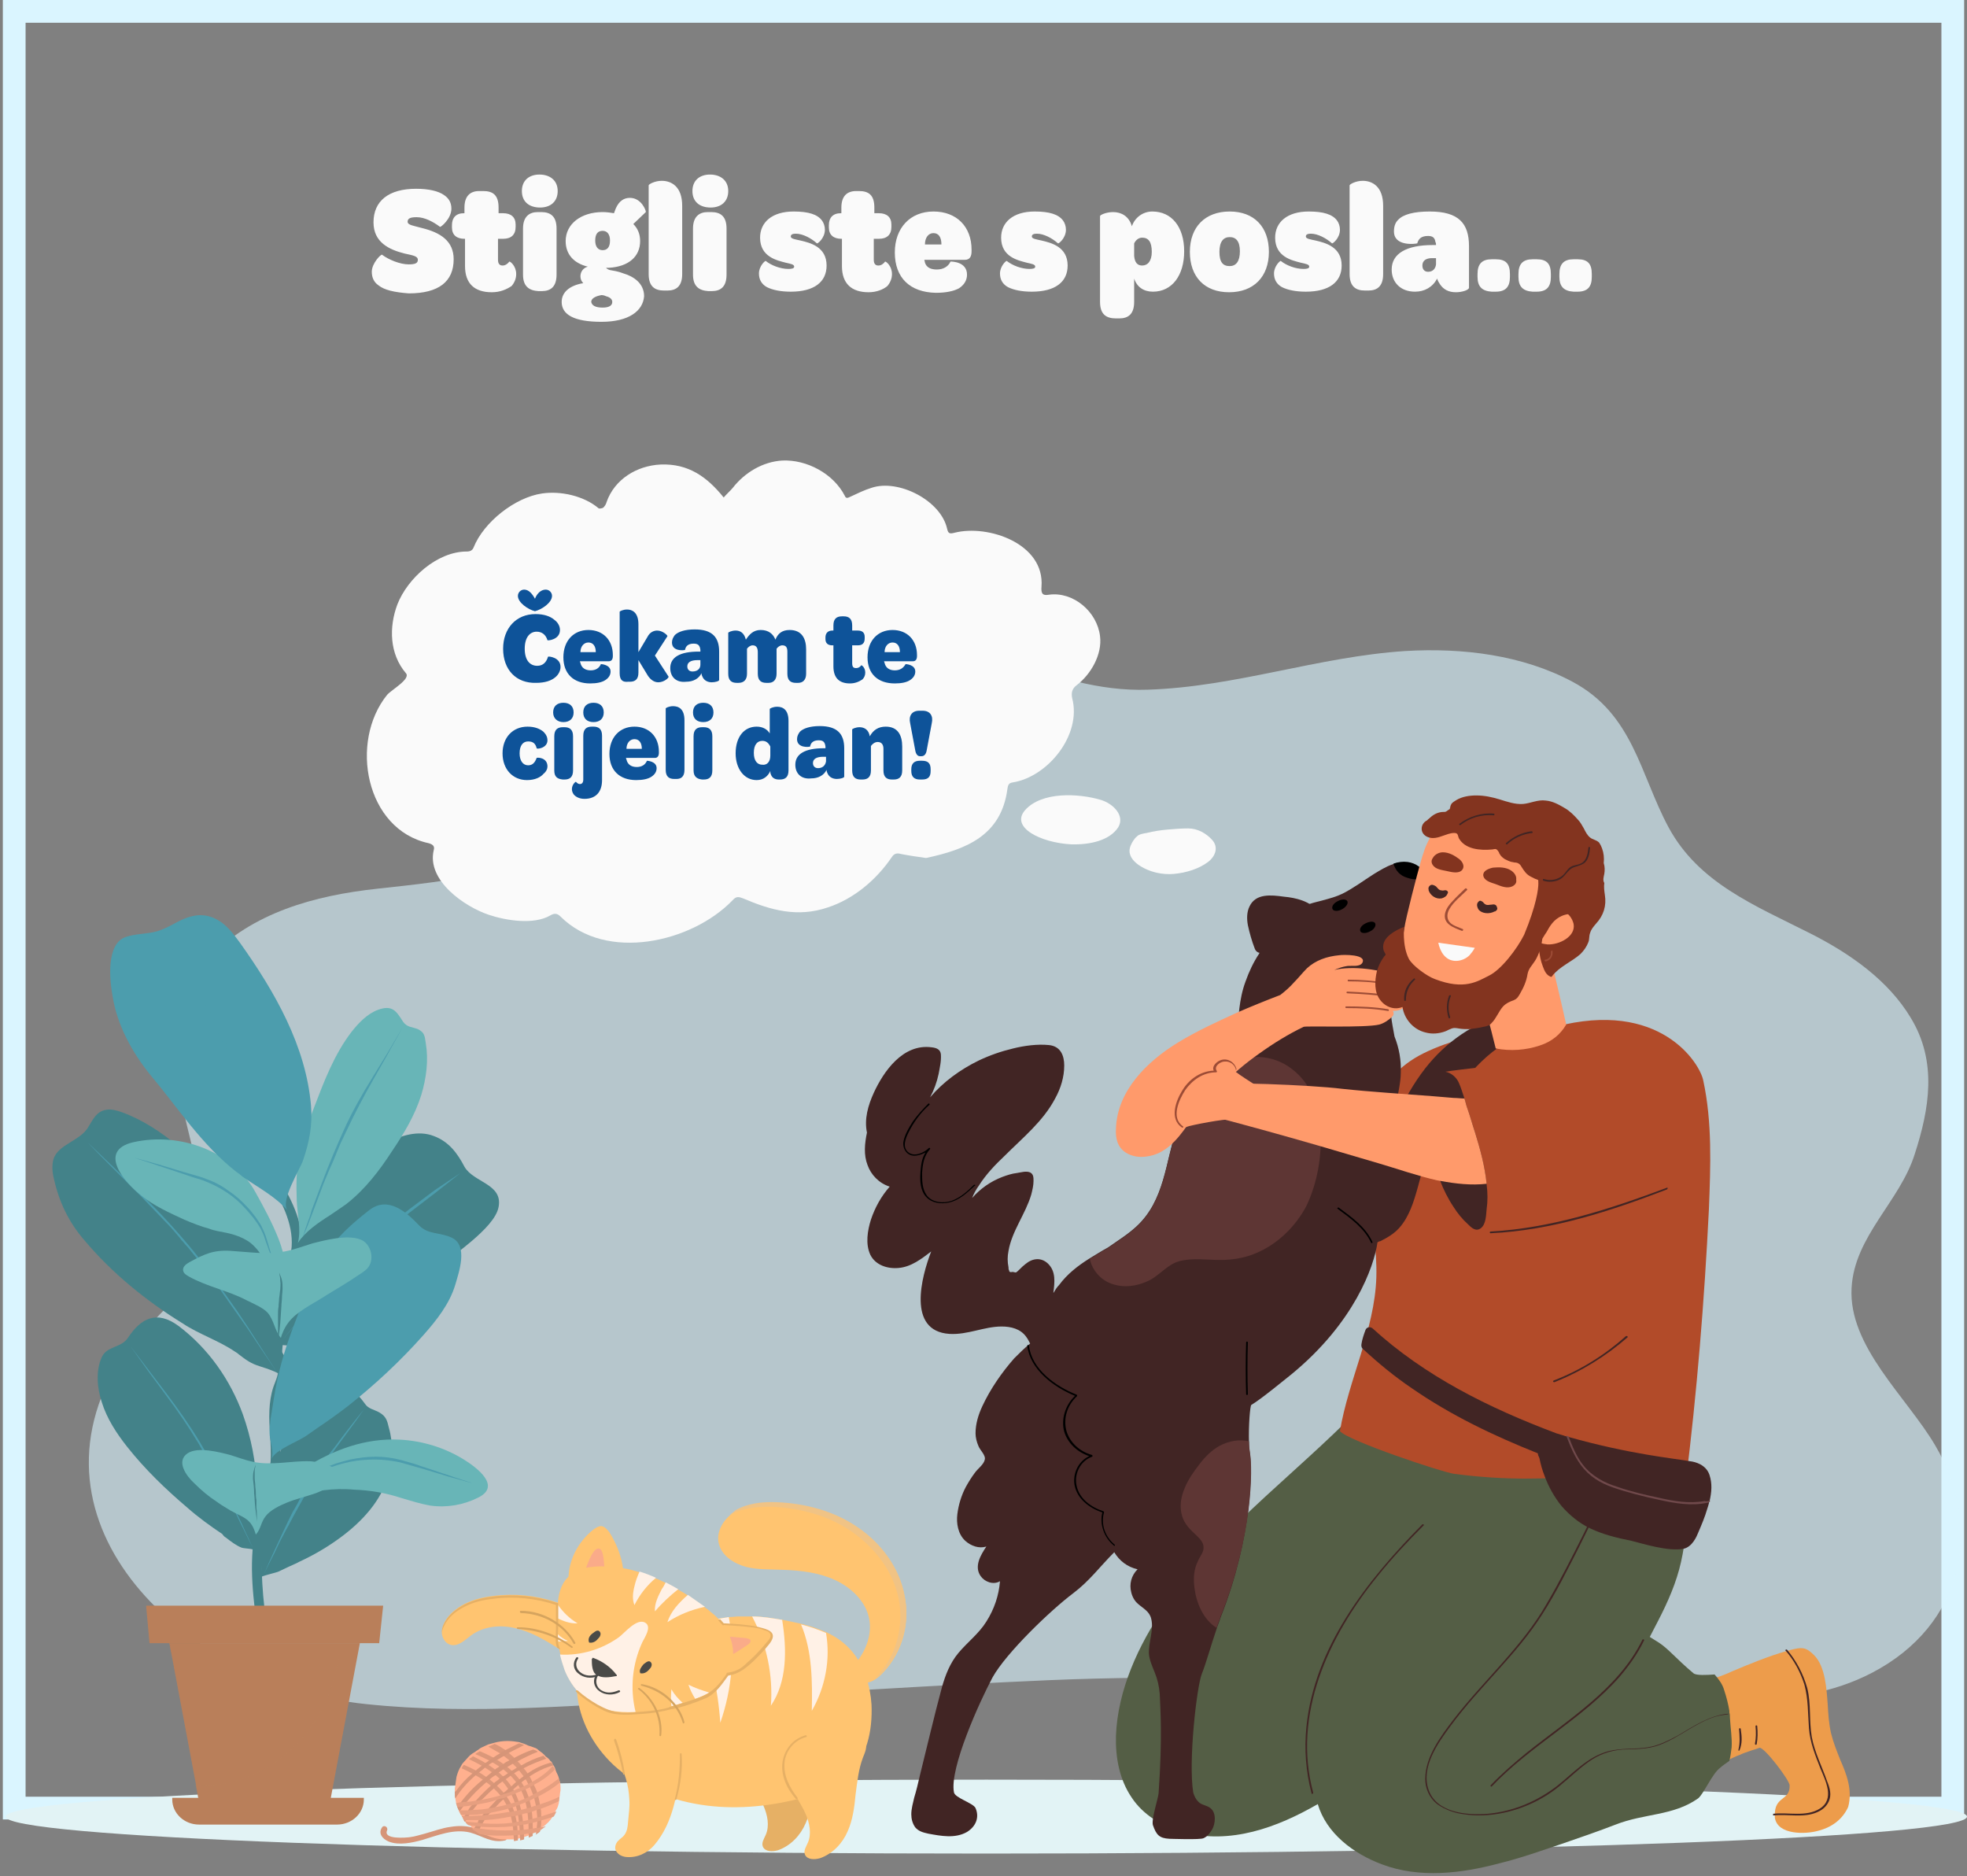<?xml version="1.0" encoding="utf-8"?>
<!-- Generator: Adobe Illustrator 27.7.0, SVG Export Plug-In . SVG Version: 6.00 Build 0)  -->
<svg version="1.1" id="Layer_1" xmlns="http://www.w3.org/2000/svg" xmlns:xlink="http://www.w3.org/1999/xlink" x="0px" y="0px"
	 viewBox="0 0 346 330" style="enable-background:new 0 0 346 330;" xml:space="preserve">
<rect x="0" y="0" width="346" height="330" fill="#808080" stroke="none"/>
<style type="text/css">
	.st0{fill:none;stroke:#DAF5FF;stroke-width:4;}
	.st1{fill:#FAFAFA;}
	.st2{opacity:0.6;fill:#DAF5FF;enable-background:new    ;}
	.st3{fill:#E2F3F5;}
	.st4{fill:#438289;}
	.st5{fill:#4C9DAD;}
	.st6{fill:#68B5B7;}
	.st7{fill:#B97F5A;}
	.st8{opacity:0.5;}
	.st9{fill:#FFC470;}
	.st10{fill:#F0C385;}
	.st11{fill:#E6B065;}
	.st12{fill:#FFF1E6;}
	.st13{fill:#FAAB89;}
	.st14{fill:#4A4A47;}
	.st15{fill:#D6A45E;}
	.st16{fill:#D69578;}
	.st17{fill:#FFB08E;}
	.st18{fill:#DB987A;}
	.st19{fill:#E69F80;}
	.st20{fill:#412524;}
	.st21{fill:#ED9C4B;}
	.st22{fill:#545E45;}
	.st23{fill:#B24B29;}
	.st24{fill:#5E3634;}
	.st25{fill:#FF9A6B;}
	.st26{fill:#83341F;}
	.st27{fill:#9C4B35;}
	.st28{fill:#70494B;}
	.st29{fill:#0E5399;}
</style>
<rect x="2.5" y="2" class="st0" width="341" height="316"/>
<path class="st1" d="M66.6,50.2c-0.9-0.6-1.2-1.5-1.2-2.4c0-1.5,1.6-3.1,1.8-3c1.2,0.9,3.2,1.7,4.7,1.7c1.1,0,1.6-0.2,1.6-0.8
	c0-0.7-1-0.8-2.3-1.1c-2.8-0.7-5.5-2-5.5-5.5c0-3.7,2.6-5.9,7.5-5.9c2.2,0,3.9,0.4,4.9,1.1c0.9,0.6,1.3,1.4,1.3,2.4
	c0,1.8-1.9,3.3-2,3.2c-1.2-0.9-2.7-1.7-4.1-1.7c-1.1,0-1.6,0.2-1.6,0.8c0,0.6,1.1,0.7,2.5,1.1c3.3,0.8,5.6,2.3,5.6,5.5
	c0,3.9-2.6,6-7.9,6C69.3,51.4,67.6,51,66.6,50.2z M86.5,51.4c-3,0-4.7-1.5-4.7-4.6V42h-0.1c-1.4,0-2.2-0.7-2.2-2v-0.4
	c0-1.3,0.7-2.1,2.1-2.1h0.1v-1c0-1.9,0.9-2.9,2.6-2.9H85c1.7,0,2.7,0.7,2.7,2.9v1h0.8c1.4,0,2.2,0.7,2.2,2v0.4
	c0,1.4-0.8,2.1-2.2,2.1h-0.9v3.7c0,0.7,0.3,1,0.8,1c0.5,0,0.9-0.3,1.2-0.7c0.2,0,1.2,0.8,1.2,2.2c0,0.8-0.3,1.5-0.8,2.1
	C89.1,50.9,88,51.4,86.5,51.4z M91.8,33.6c0-1.8,1.2-2.9,3.1-2.9c1.8,0,3.2,1,3.2,2.9c0,1.8-1.2,2.9-3.1,2.9S91.8,35.5,91.8,33.6z
	 M92,48.3v-8.1c0-2.1,1.1-2.9,2.6-2.9h0.6c1.6,0,2.7,0.7,2.7,2.9v8.1c0,2.1-1,2.9-2.6,2.9h-0.6C93.1,51.1,92,50.4,92,48.3z
	 M105.8,56.6c-4.9,0-7-1.3-7-3.5c0-1.7,1.4-2.9,3.8-3.3c-0.3-0.3-0.5-0.7-0.5-1.2c0-0.8,0.5-1.5,1.3-1.7c-2.5-0.6-3.9-2.2-3.9-4.5
	c0-3,2.7-5.1,6.5-5.1c0.7,0,1.4,0.1,2,0.2l0.3-0.8c0.6-1.4,1.5-1.9,2.5-1.9c2.1,0,2.9,2.4,2.8,2.5l-2.2,2.1c0.8,0.8,1.2,1.8,1.2,3
	c0,2.7-2,4.5-5.5,4.7c-0.2,0-0.4,0-0.5,0c0.1,0.1,0.3,0.3,0.7,0.4c0.5,0.1,1.4,0.2,2.4,0.6c1.7,0.5,3.6,1.7,3.6,4
	C113.1,54.7,110.6,56.6,105.8,56.6z M106,44c0.8,0,1.3-0.5,1.3-1.7c0-1.1-0.5-1.7-1.3-1.7c-0.8,0-1.3,0.5-1.3,1.7
	C104.7,43.4,105.2,44,106,44z M106,54.1c1.2,0,1.7-0.4,1.7-1c0-0.4-0.3-0.8-1.1-1c-0.2-0.1-0.5-0.2-0.8-0.2
	c-1.1,0.2-1.8,0.6-1.8,1.2C104.1,53.7,104.7,54.1,106,54.1z M116.8,51.1c-1.6,0-2.7-0.7-2.7-2.9V32.6c0-0.2,1.1-0.8,2.3-0.8
	c1.7,0,3.6,1,3.6,4.4v12c0,2.1-1,2.9-2.6,2.9H116.8z M121.8,33.6c0-1.8,1.2-2.9,3.1-2.9c1.8,0,3.2,1,3.2,2.9c0,1.8-1.2,2.9-3.1,2.9
	S121.8,35.5,121.8,33.6z M121.9,48.3v-8.1c0-2.1,1.1-2.9,2.6-2.9h0.6c1.6,0,2.7,0.7,2.7,2.9v8.1c0,2.1-1,2.9-2.6,2.9h-0.6
	C123,51.1,121.9,50.4,121.9,48.3z M134.9,50.5c-0.9-0.5-1.4-1.3-1.4-2.4c0-1.3,1.1-2.3,1.2-2.2c1,0.8,2.6,1.4,4,1.4
	c0.6,0,1-0.1,1-0.4c0-0.4-0.6-0.5-1.5-0.7c-1.5-0.4-4.5-1-4.5-4.4c0-2.7,2.1-4.6,5.9-4.6c2.6,0,4.2,0.5,5,1.6c0.3,0.4,0.5,1,0.5,1.6
	c0,1.5-1.3,2.5-1.4,2.4c-1-0.9-2.5-1.7-3.7-1.7c-0.5,0-0.9,0.1-0.9,0.5c0,0.4,0.8,0.5,1.7,0.7c1.7,0.4,4.6,1.1,4.6,4.4
	c0,2.9-2.2,4.6-6.3,4.6C137.3,51.3,135.9,51,134.9,50.5z M152.8,51.4c-3,0-4.7-1.5-4.7-4.6V42H148c-1.4,0-2.2-0.7-2.2-2v-0.4
	c0-1.3,0.7-2.1,2.1-2.1h0.1v-1c0-1.9,0.9-2.9,2.6-2.9h0.5c1.7,0,2.7,0.7,2.7,2.9v1h0.8c1.4,0,2.2,0.7,2.2,2v0.4
	c0,1.4-0.8,2.1-2.2,2.1h-0.9v3.7c0,0.7,0.3,1,0.8,1c0.5,0,0.9-0.3,1.2-0.7c0.2,0,1.2,0.8,1.2,2.2c0,0.8-0.3,1.5-0.8,2.1
	C155.4,50.9,154.2,51.4,152.8,51.4z M157.4,44.4c0-4.3,2.7-7.2,6.8-7.2c4.1,0,6.7,2.7,6.7,6.7v0.3c0,0.9-0.3,1.5-1.2,1.5h-7.1
	c0,0.2,0.1,0.3,0.1,0.5c0.3,0.9,1.1,1.2,2.1,1.2c1.1,0,2-0.5,2.4-1.4c0.2,0,2.9,0,2.9,2.3c0,1-0.5,1.8-1.4,2.4
	c-0.9,0.5-2.3,0.8-4.1,0.8C160.1,51.4,157.4,48.9,157.4,44.4z M165.6,43c0-1.3-0.5-2-1.4-2c-0.9,0-1.5,0.8-1.5,2H165.6z M177.3,50.5
	c-0.9-0.5-1.4-1.3-1.4-2.4c0-1.3,1.1-2.3,1.2-2.2c1,0.8,2.6,1.4,4,1.4c0.6,0,1-0.1,1-0.4c0-0.4-0.6-0.5-1.5-0.7
	c-1.5-0.4-4.5-1-4.5-4.4c0-2.7,2.1-4.6,5.9-4.6c2.6,0,4.2,0.5,5,1.6c0.3,0.4,0.5,1,0.5,1.6c0,1.5-1.3,2.5-1.4,2.4
	c-1-0.9-2.5-1.7-3.7-1.7c-0.5,0-0.9,0.1-0.9,0.5c0,0.4,0.8,0.5,1.7,0.7c1.7,0.4,4.6,1.1,4.6,4.4c0,2.9-2.2,4.6-6.3,4.6
	C179.7,51.3,178.3,51,177.3,50.5z M202.7,37.2c3.4,0,5.6,2.7,5.6,7c0,4.2-2.1,7.1-5.5,7.1c-1.6,0-2.8-0.8-3.3-2.3v4.1
	c0,2.1-1,2.9-2.6,2.9h-0.6c-1.7,0-2.8-0.7-2.8-2.9V38c0-0.2,1.1-0.7,2.3-0.7c1.4,0,2.8,0.7,3.3,2.5C199.6,38.3,201,37.2,202.7,37.2z
	 M200.9,46.7c1,0,1.7-0.8,1.7-2.4c0-1.8-0.6-2.5-1.7-2.5c-0.6,0-1.1,0.4-1.4,1V45C199.6,46.2,200.1,46.7,200.9,46.7z M209.3,44.3
	c0-4.4,2.7-7.1,7-7.1c4.3,0,6.9,2.7,6.9,7.1s-2.7,7.1-7,7.1C211.9,51.4,209.3,48.7,209.3,44.3z M218.1,44.2c0-1.8-0.7-2.5-1.8-2.5
	c-1.1,0-1.8,0.8-1.8,2.6c0,1.8,0.6,2.5,1.8,2.5C217.4,46.8,218.1,46,218.1,44.2z M225.5,50.5c-0.9-0.5-1.4-1.3-1.4-2.4
	c0-1.3,1.1-2.3,1.2-2.2c1,0.8,2.6,1.4,4,1.4c0.6,0,1-0.1,1-0.4c0-0.4-0.6-0.5-1.5-0.7c-1.5-0.4-4.5-1-4.5-4.4c0-2.7,2.1-4.6,5.9-4.6
	c2.6,0,4.2,0.5,5,1.6c0.3,0.4,0.5,1,0.5,1.6c0,1.5-1.3,2.5-1.4,2.4c-1-0.9-2.5-1.7-3.7-1.7c-0.5,0-0.9,0.1-0.9,0.5
	c0,0.4,0.8,0.5,1.7,0.7c1.7,0.4,4.6,1.1,4.6,4.4c0,2.9-2.2,4.6-6.3,4.6C227.9,51.3,226.5,51,225.5,50.5z M240.1,51.1
	c-1.6,0-2.7-0.7-2.7-2.9V32.6c0-0.2,1.1-0.8,2.3-0.8c1.7,0,3.6,1,3.6,4.4v12c0,2.1-1,2.9-2.6,2.9H240.1z M244.8,47.4
	c0-2.8,2.6-4.3,7.2-4.3h0.6c0-0.2,0-0.4-0.1-0.5c-0.1-0.8-0.5-1.1-1.3-1.1c-1.3,0-1.7,0.6-1.9,1.3c-0.3,0.1-4.1,0.6-4.1-2.1
	c0-0.8,0.2-1.5,0.7-2c0.9-1,2.8-1.5,5.6-1.5c5.1,0,6.9,2.1,6.9,6.1v7.3c0,0.4-1.2,0.8-2.3,0.8c-1.3,0-2.2-0.5-2.8-1.4
	c-0.2-0.3-0.4-0.6-0.5-1c-0.8,1.5-2.2,2.3-3.9,2.3C246.4,51.3,244.8,49.7,244.8,47.4z M252.6,46.5v-1.1l-0.7,0c-1,0-1.7,0.4-1.7,1.3
	c0,0.7,0.4,1.1,1,1.1C252,47.8,252.5,47.3,252.6,46.5z M259.9,48.7v-0.5c0-1.8,0.8-2.6,2.5-2.6h0.7c1.8,0,2.5,0.8,2.5,2.6v0.5
	c0,1.7-0.7,2.6-2.5,2.6h-0.7C260.7,51.2,259.9,50.4,259.9,48.7z M267.1,48.7v-0.5c0-1.8,0.8-2.6,2.5-2.6h0.7c1.8,0,2.5,0.8,2.5,2.6
	v0.5c0,1.7-0.7,2.6-2.5,2.6h-0.7C267.9,51.2,267.1,50.4,267.1,48.7z M274.3,48.7v-0.5c0-1.8,0.8-2.6,2.5-2.6h0.7
	c1.8,0,2.5,0.8,2.5,2.6v0.5c0,1.7-0.7,2.6-2.5,2.6h-0.7C275.1,51.2,274.3,50.4,274.3,48.7z"/>
<path class="st2" d="M249.5,295.6c6.5,0.1,12.9,0.3,19.4,0.5c5.2,0.2,10.4,0.3,15.6,0.8c15.1,1.3,30.8,4.6,44.8-2.7
	c16.1-8.4,19.7-25.5,11.1-40c-5-8.5-15.3-17.4-14.7-27.7c0.5-9.1,8.5-15.2,11.1-23.5c2.6-8,4-16.3-0.7-24
	c-3.9-6.5-10.5-11.2-17.6-14.8c-9.9-5-19.7-8.9-25-18.7c-5-9.3-6.2-19.9-16.9-25.6c-8.8-4.7-19.3-6-29.4-5.4
	c-15.4,1-29.8,6.3-45.3,6.8c-17.1,0.6-31.7-10.5-49.1-11.4c-12-0.7-23.1,2.8-31.8,10.5c-8.3,7.3-10.2,17.8-18.5,25.1
	c-9.4,8.1-23.3,9.4-36.1,10.8c-11.1,1.2-22,4.2-29.8,12.3c-6.5,6.9-6,13.6-5.1,22c1,9.1,6.1,20.4,3.9,29.4
	c-1.9,8-10.8,13.2-14.9,20.2c-17,29.3,13.6,56.4,43.8,59.5c18.9,2,38.2,0.1,57.2-0.8c21-1,42.1-2.5,63.1-3.4
	C206.1,294.6,227.9,295.2,249.5,295.6z"/>
<path class="st3" d="M173.5,326c95.3,0,172.5-2.9,172.5-6.5s-77.2-6.5-172.5-6.5S1,315.9,1,319.5S78.2,326,173.5,326z"/>
<path class="st4" d="M39.7,270.4c0.9,0.7,1.8,1.4,2.8,1.8c0.6,0.2,2.5,0.1,2.7,0.8c-0.6-1.9-0.2-3.3,0.1-5.3c0.2-2,0.1-4.2-0.1-6.2
	c-0.2-4.3-1-8.6-2.5-12.8c-2.2-6-6-11.5-11.3-15.5c-3.8-2.8-6.6-1.4-8.9,2.1c-1.2,1.8-3.7,1.4-4.6,3.4c-1.1,2.4-0.8,5.5,0,7.9
	c0.9,2.9,2.6,5.5,4.5,7.9c3.1,3.9,6.7,7.4,10.6,10.7c1.8,1.6,4,3.2,6.1,4.6C39.3,270.1,39.5,270.3,39.7,270.4L39.7,270.4z"/>
<g>
	<path class="st5" d="M22.9,236.7c0.5,0.7,1.1,1.4,1.6,2.1l1.6,2.1l3.2,4.2c2.1,2.8,4.1,5.6,5.9,8.6c1.8,3,3.4,6.1,4.9,9.2l1.1,2.3
		l1.1,2.3c0.4,0.8,0.7,1.6,1.1,2.4c0.4,0.8,0.7,1.6,1.1,2.4c-0.8-1.5-1.5-3.1-2.3-4.6l-1.1-2.3l-1.2-2.3c-0.8-1.5-1.6-3.1-2.4-4.6
		c-0.8-1.5-1.7-3-2.5-4.5c-1.8-3-3.7-5.8-5.8-8.6l-3.1-4.2C24.9,239.5,23.9,238.1,22.9,236.7L22.9,236.7z"/>
</g>
<path class="st4" d="M50.9,275.5c-0.6,0.3-1.3,0.6-1.9,0.9c-0.4,0.2-3.2,0.8-3.3,1.1c0.7-2-0.1-3.2-0.5-5.1
	c-0.4-1.8,0.3-4.1,0.6-5.9c0.8-4,2.2-7.9,3.7-11.7c1.8-4.4,4.1-9,8.6-11c2.6-1.2,4.8,1.3,6.1,3.1c0.6,0.9,1.6,1,2.5,1.5
	c1.2,0.7,1.4,1.4,1.7,2.7c0.8,2.8,0.7,5.7-0.1,8.5c-1.3,4.4-4.6,8-8.4,10.8c-2.3,1.7-4.7,3.1-7.3,4.3
	C52.1,275,51.5,275.2,50.9,275.5L50.9,275.5z"/>
<g>
	<path class="st5" d="M64,247.9c-0.8,1.2-1.6,2.3-2.5,3.5l-2.5,3.4c-0.8,1.2-1.7,2.3-2.4,3.5c-0.4,0.6-0.8,1.2-1.2,1.8
		c-0.2,0.3-0.4,0.6-0.6,0.9c-0.2,0.3-0.4,0.6-0.5,0.9c-0.7,1.2-1.4,2.4-2.1,3.7c-0.7,1.2-1.3,2.5-2,3.7l-1,1.9l-0.9,1.9
		c-0.6,1.2-1.3,2.5-1.9,3.8c1.1-2.6,2.3-5.1,3.5-7.7c0.3-0.6,0.6-1.3,0.9-1.9c0.3-0.6,0.6-1.3,1-1.9c0.3-0.6,0.7-1.2,1-1.9
		c0.3-0.6,0.7-1.2,1.1-1.8c0.2-0.3,0.4-0.6,0.6-0.9c0.2-0.3,0.4-0.6,0.6-0.9c0.4-0.6,0.8-1.2,1.2-1.8c0.2-0.3,0.4-0.6,0.6-0.9
		l0.6-0.9c0.4-0.6,0.8-1.1,1.3-1.7C60.5,252.3,62.2,250.1,64,247.9L64,247.9z"/>
</g>
<path class="st4" d="M57.1,237.6C57.1,237.6,57.1,237.6,57.1,237.6c-3,0.3-5.8-1.5-8.8-0.9c1.9-0.4,0.5-5.2,0.6-6.3
	c0.2-2.7,1.4-5.9,2.1-8.5c1.5-5.7,4.8-11,9.3-15.2c3.6-3.3,10.6-9,16-6.9c2.7,1,4.2,3.1,5.4,5.4c1.6,2.8,6.8,3,6,7.1
	c-0.7,3.8-8.5,8.7-11.5,11.4c-3.8,3.5-7.7,7.1-11.8,10.2C62.3,235.5,59.8,237.4,57.1,237.6z"/>
<g>
	<path class="st5" d="M81,206.3c-1.4,1.1-2.9,2.3-4.3,3.4l-4.3,3.3c-2.9,2.2-5.7,4.5-8.3,7c-2.6,2.5-5.1,5.1-7.5,7.8l-1.8,2l-1.8,2
		c-1.2,1.3-2.3,2.7-3.5,4.1c0.6-0.7,1.1-1.4,1.7-2.1c0.6-0.7,1.1-1.4,1.7-2.1l1.7-2.1l1.7-2.1c2.3-2.7,4.8-5.4,7.4-7.9
		c1.3-1.2,2.7-2.5,4.1-3.6c1.4-1.2,2.9-2.3,4.3-3.4c1.5-1.1,2.9-2.2,4.4-3.3L81,206.3L81,206.3z"/>
</g>
<path class="st4" d="M41.3,237.7c0.3,0.2,0.5,0.3,0.7,0.5c1.3,1,2.1,1.6,3.7,2.1c1.2,0.4,4,1.2,4.6,2.4c-1-2.2-0.7-4.7-0.5-7.1
	c0.6-9.5-3.7-18.7-10.1-25.8c-4.9-5.4-11.1-11.6-18.3-14.2c-0.9-0.3-1.9-0.6-2.8-0.4c-1.6,0.3-2.2,1.6-3,2.9
	c-1.4,2.6-5.4,3.1-6.2,5.8c-0.3,1.1-0.2,2.3,0.1,3.5c0.9,4,2.6,7.6,5.4,10.8c4.8,5.7,10.8,10.6,17.3,14.6
	C34.9,234.6,38.5,235.8,41.3,237.7L41.3,237.7z"/>
<g>
	<path class="st5" d="M15.4,200.9l4.8,4.6c1.6,1.6,3.2,3.1,4.8,4.7c3.2,3.1,6.2,6.4,9,9.8c1.4,1.7,2.7,3.5,4,5.3
		c0.6,0.9,1.3,1.8,1.9,2.7c0.6,0.9,1.3,1.8,1.9,2.7l1.8,2.7l1.8,2.8c0.6,0.9,1.2,1.9,1.8,2.8c0.6,0.9,1.2,1.9,1.8,2.8
		c-1.2-1.8-2.4-3.6-3.7-5.5l-1.8-2.7l-1.9-2.7c-1.3-1.8-2.5-3.6-3.8-5.4c-1.3-1.8-2.6-3.5-4-5.2c-0.3-0.4-0.7-0.9-1.1-1.3l-0.5-0.6
		c-0.2-0.2-0.4-0.4-0.5-0.6c-0.7-0.8-1.4-1.7-2.2-2.5c-1.5-1.6-3.1-3.2-4.6-4.8l-4.7-4.7C18.5,204.1,17,202.6,15.4,200.9L15.4,200.9
		z"/>
</g>
<path class="st4" d="M45.4,287.6c-0.8-6.1-1.7-12.3-0.5-18.5c0.3-1.7,0.8-3.3,1.2-4.9c0.6-2.4,1.3-4.8,1.5-7.2
	c0.1-1.5,0-3.1-0.1-4.7c-0.2-2.8-0.3-5.7,0.6-8.4c0.1-0.3,0.2-0.5,0.3-0.8c0.4-1,0.7-2,0.5-2.9c-0.1-0.4-0.3-0.8-0.6-1.2
	c-0.1-0.2-0.2-0.4-0.3-0.6c-1.4-2.6-1.3-6,0.3-10.1c0.3-0.8,0.6-1.5,0.9-2.2c1-2.3,1.9-4.5,2.1-6.8c0.3-4.2-1.9-8.2-4-11.7l1.5-0.8
	c2.2,3.7,4.6,8,4.3,12.6c-0.2,2.6-1.2,5-2.2,7.3c-0.3,0.7-0.6,1.5-0.9,2.2c-1.5,3.7-1.6,6.6-0.4,8.9c0.1,0.2,0.2,0.3,0.3,0.5
	c0.3,0.5,0.6,1,0.7,1.6c0.4,1.3-0.1,2.6-0.6,3.8c-0.1,0.3-0.2,0.5-0.3,0.8c-0.8,2.5-0.7,5.1-0.5,7.8c0.1,1.6,0.2,3.2,0.1,4.8
	c-0.2,2.6-0.9,5.1-1.5,7.5c-0.4,1.6-0.9,3.2-1.2,4.8c-1.1,6-0.3,12.1,0.5,18L45.4,287.6L45.4,287.6z"/>
<path class="st6" d="M58.1,213.7c-2.2,1.4-4.4,2.9-5.7,4.9c0.6-2.4-0.1-5-0.2-7.4c-0.1-2.8-0.1-5.6,0.5-8.4c0.5-2.7,1.5-5.3,2.5-7.9
	c1.8-4.7,3.6-9.5,6.7-13.5c1.2-1.5,2.7-3.1,4.6-3.8c2.5-0.9,3.2,0.2,4.4,2.1c0.7,1,1.6,0.9,2.6,1.3c1.2,0.6,1.2,1.2,1.4,2.5
	c0.5,3,0.1,6.1-0.8,9.1c-1.1,3.5-3,6.7-5.1,9.8c-2.2,3.4-4.7,6.7-8,9.3C60.2,212.3,59.1,213,58.1,213.7L58.1,213.7z"/>
<g>
	<path class="st5" d="M70.7,180.9c-0.8,1.5-1.7,3-2.5,4.5l-2.5,4.4c-1.7,3-3.3,6-4.7,9c-0.4,0.8-0.7,1.5-1.1,2.3l-0.5,1.2
		c-0.2,0.4-0.3,0.8-0.5,1.2c-0.3,0.8-0.7,1.6-1,2.3l-0.5,1.2c-0.2,0.4-0.3,0.8-0.5,1.2l-0.9,2.4l-0.9,2.4c-0.6,1.6-1.2,3.2-1.9,4.7
		c0.3-0.8,0.5-1.6,0.8-2.4c0.3-0.8,0.6-1.6,0.8-2.4l0.9-2.4l0.9-2.4c1.2-3.2,2.5-6.3,3.9-9.4c1.4-3.1,3.1-6.1,4.9-9l2.7-4.4l1.3-2.2
		C69.8,182.4,70.3,181.6,70.7,180.9L70.7,180.9z"/>
</g>
<path class="st6" d="M39.7,216.8c1.5,0.3,2.9,0.8,4.1,1.6c2.1,1.5,3.4,4.5,5,6.5c0.5,0.6,0.9,1.2,1.5,1.7c0.1-3.1-0.1-5.7-1.3-8.7
	c-1.1-2.8-2.5-5.4-4-8.1c-3.9-7.2-13.2-10.8-21.6-8.9c-6.3,1.5-1.5,7.1,1.5,9.4c2.2,1.8,4.9,3,7.5,4.2c1.4,0.6,2.9,1.2,4.4,1.6
	C37.8,216.5,38.8,216.6,39.7,216.8z"/>
<g>
	<path class="st5" d="M49.1,223.7c-0.7-1.2-1.3-2.5-1.8-3.8c-0.2-0.7-0.5-1.3-0.7-2c-0.2-0.7-0.5-1.3-0.8-1.9
		c-0.7-1.2-1.6-2.3-2.6-3.4c-1-1.1-2-2-3.2-2.8c-1.2-0.8-2.5-1.5-3.8-2c-0.7-0.3-1.4-0.5-2.1-0.7c-0.7-0.2-1.4-0.5-2.1-0.7l-4.2-1.4
		c-1.4-0.5-2.8-0.9-4.2-1.4c1.4,0.4,2.9,0.8,4.3,1.2l4.3,1.3c0.7,0.2,1.4,0.4,2.1,0.6c0.7,0.2,1.4,0.4,2.1,0.7
		c1.4,0.5,2.7,1.2,3.9,2.1c1.2,0.8,2.3,1.8,3.3,2.9c0.5,0.5,0.9,1.1,1.4,1.7c0.2,0.3,0.4,0.6,0.6,0.9c0.2,0.3,0.4,0.6,0.5,0.9
		c0.3,0.6,0.6,1.3,0.8,2c0.2,0.7,0.4,1.3,0.6,2c0.2,0.7,0.5,1.3,0.7,2C48.5,222.5,48.8,223.1,49.1,223.7L49.1,223.7z"/>
</g>
<path class="st6" d="M62.3,262c-0.9-0.1-1.8-0.1-2.7-0.1c-3.7,0.1-6.7,0.9-10.2,1.9c-0.7,0.2-1.5,0.4-2.3,0.5
	c1.9-2.6,3.8-4.5,6.6-6.2c5-3.1,10.5-5.2,16.6-4.9c4,0.2,7.9,1.4,11.3,3.5c2.4,1.5,6.6,4.7,2.5,6.7c-2.6,1.3-5.5,1.8-8.4,1.4
	c-1.7-0.3-3.3-0.8-5-1.3C68,262.6,65.2,262.1,62.3,262L62.3,262z"/>
<g>
	<path class="st5" d="M49.9,262.6c0.7-0.3,1.3-0.7,1.9-1c0.6-0.4,1.2-0.8,1.8-1.2c0.6-0.4,1.2-0.8,1.8-1.2c0.6-0.4,1.2-0.8,1.9-1.1
		c0.3-0.2,0.7-0.3,1-0.4c0.3-0.1,0.7-0.3,1.1-0.4c0.7-0.2,1.4-0.4,2.2-0.6c1.5-0.3,3-0.5,4.5-0.5c1.5,0,3,0.2,4.5,0.6
		c0.7,0.2,1.4,0.4,2.1,0.6c0.7,0.2,1.4,0.5,2.1,0.7l4.2,1.4c1.4,0.5,2.8,0.9,4.2,1.4c-1.4-0.4-2.8-0.8-4.3-1.2l-4.3-1.3
		c-0.7-0.2-1.4-0.4-2.1-0.6c-0.7-0.2-1.4-0.4-2.1-0.6c-1.4-0.3-2.9-0.5-4.4-0.5c-1.5,0-2.9,0.1-4.4,0.4c-1.4,0.3-2.9,0.7-4.2,1.3
		c-0.7,0.3-1.3,0.6-1.9,1.1c-0.6,0.4-1.2,0.8-1.8,1.2C52.5,261.3,51.3,262,49.9,262.6L49.9,262.6z"/>
</g>
<path class="st5" d="M55.9,251.1c-0.7,0.5-1.3,0.9-2,1.4c-1.4,1-5.7,2.6-6.1,4.1c0.3-1.3-0.1-2.4-0.3-3.7c-0.2-1.2,0-2.2,0.1-3.4
	c0.4-2.3,0.7-4.7,1.2-6.9c0.8-3.8,2.1-7.5,3.5-11.1c1.3-3.6,2.7-7.2,4.7-10.5c2.1-3.3,4.9-5.8,8-8.2c3.3-2.5,6.5,0.4,8.7,2.7
	c1.6,1.7,3.8,1.2,5.8,2.2c2.9,1.4,1.2,6.1,0.6,8.2c-1,3.4-3.3,6.3-5.7,9c-4,4.5-8.4,8.6-13.2,12.4C59.5,248.6,57.7,249.9,55.9,251.1
	L55.9,251.1z"/>
<g>
	<path class="st5" d="M73.4,216.8c-1.2,1.5-2.4,3.1-3.5,4.6l-3.6,4.6c-2.4,3.1-4.7,6.2-6.7,9.4c-2,3.3-3.8,6.6-5.6,10l-1.3,2.6
		l-1.3,2.6c-0.9,1.7-1.7,3.4-2.5,5.1c0.4-0.9,0.8-1.7,1.2-2.6l0.6-1.3l0.6-1.3l1.2-2.6l1.2-2.6c1.7-3.4,3.5-6.8,5.5-10.1
		c1-1.6,2.1-3.2,3.3-4.8c1.1-1.6,2.3-3.1,3.6-4.6c1.2-1.5,2.5-3,3.7-4.5L73.4,216.8L73.4,216.8z"/>
</g>
<path class="st5" d="M41.7,206.2c0.3,0.2,0.6,0.4,0.9,0.7c2.7,1.9,5.8,3.5,8,6c-1.4-1.6,2.2-7.3,2.7-8.8c1.1-3.2,1.7-6.2,1.4-9.7
	c-0.9-10.4-6.3-19.9-12.5-28.6c-1.1-1.5-2.3-3.1-3.9-4c-2.5-1.4-4.7-0.9-7.2,0.4c-1.1,0.6-2.2,1.2-3.5,1.6c-1.8,0.5-3.8,0.4-5.5,1
	c-3.5,1.2-2.8,7.7-2.3,10.4c0.8,5,3.3,9.7,6.6,13.8C31.2,194.7,35.5,201.4,41.7,206.2L41.7,206.2z"/>
<g>
	<path class="st5" d="M29.1,164.7l3.3,5.6c1.1,1.9,2.2,3.7,3.3,5.6c2.2,3.7,4.2,7.5,5.9,11.5l0.6,1.5c0.2,0.5,0.4,1,0.6,1.5l0.6,1.5
		c0.1,0.2,0.2,0.5,0.3,0.8l0.3,0.8c0.4,1,0.7,2,1.1,3c0.3,1,0.7,2,1,3.1l0.9,3.1l0.9,3.1l0.4,1.5l0.4,1.5c0.3,1,0.6,2.1,0.8,3.1
		c-0.7-2-1.2-4.1-1.9-6.1l-1-3.1l-1-3c-0.7-2-1.4-4.1-2.1-6.1l-0.3-0.8c-0.1-0.2-0.2-0.5-0.3-0.8l-0.6-1.5c-0.2-0.5-0.4-1-0.6-1.5
		l-0.6-1.5c-0.9-2-1.7-3.9-2.7-5.8c-0.5-1-1-1.9-1.5-2.9l-1.6-2.8l-3.2-5.6C31.2,168.4,30.1,166.5,29.1,164.7L29.1,164.7z"/>
</g>
<path class="st6" d="M57.4,227.8c-0.9,0.6-1.8,1.1-2.8,1.7c-2.6,1.6-4.3,2.8-5.2,5.8c-1.1-1.3-1.2-3.1-2.3-4.4
	c-0.8-0.9-2.5-1.6-3.7-2.2c-3.2-1.7-7-2.4-10.2-4.2c-0.5-0.3-1-0.6-1-1.2c0-0.6,0.6-1,1.1-1.3c2.6-1.4,4.2-2.2,7.3-2
	c3.2,0.2,6.4,0.7,9.5,0.1c1.6-0.3,3.2-0.9,4.8-1.4c2.3-0.6,6.2-1.6,8.5-0.7c1.9,0.7,2.6,3.6,1.2,5.1c-0.4,0.4-0.8,0.7-1.3,1
	C61.4,225.4,59.4,226.6,57.4,227.8L57.4,227.8z"/>
<path class="st4" d="M48.9,235.8c0-1,0-2,0-3c0-0.5,0-1,0-1.5c0-0.5,0-1,0.1-1.5c0-0.5,0.1-1,0.1-1.5c0.1-0.5,0.1-1,0.2-1.5
	c0-0.5,0.1-1,0-1.5c0-0.5-0.1-1-0.2-1.5c0.2,0.5,0.4,0.9,0.5,1.4c0.1,0.5,0.1,1,0.1,1.5c0,0.5-0.1,1-0.1,1.5c0,0.5-0.1,1-0.1,1.5
	l-0.2,3C49.2,233.8,49.1,234.8,48.9,235.8L48.9,235.8z"/>
<path class="st6" d="M38.1,264.1c0.8,0.6,1.7,1.1,2.5,1.6c2.4,1.3,3.6,1.4,4.4,4.2c0.9-1,0.9-2.2,1.7-3.2c0.8-1.1,2.5-1.9,3.7-2.4
	c1.7-0.7,3.5-1.1,5.2-1.7c1-0.4,2-0.9,3-1.4c4.1-2.3-1.8-4.1-4.1-4.2c-3.3-0.1-6.7,0.8-10,0.1c-1.4-0.3-2.7-0.8-4-1.2
	c-1.9-0.5-5.7-1.5-7.5-0.3c-2.1,1.4-0.2,4,1.1,5.2C35.4,262.1,36.7,263.2,38.1,264.1L38.1,264.1z"/>
<path class="st4" d="M45.2,267.6c-0.1-0.8-0.2-1.7-0.3-2.5c-0.1-0.8-0.1-1.7-0.2-2.5c0-0.8-0.1-1.7-0.2-2.5c0-0.4,0-0.9,0.1-1.3
	c0.1-0.4,0.2-0.8,0.4-1.2c-0.1,0.4-0.2,0.8-0.2,1.2c0,0.4,0,0.8,0,1.2c0,0.4,0.1,0.8,0.1,1.2c0,0.4,0.1,0.8,0.1,1.3
	c0,0.4,0,0.8,0.1,1.3c0,0.4,0,0.8,0,1.3C45.2,265.9,45.2,266.7,45.2,267.6L45.2,267.6z"/>
<path class="st7" d="M63.3,289H29.8l5.9,31.4h21.7L63.3,289z"/>
<path class="st7" d="M66.7,289H26.3l-0.6-6.6h41.7L66.7,289z"/>
<g class="st8">
	<path class="st7" d="M59.9,289H29.8l0.3,1.6h29.6c-0.2,1.7-0.6,3.5-1.1,5.3c-3.6,11.5-14,18.9-24.2,18l1.2,6.5h21.7l5.9-31.4H59.9
		L59.9,289z"/>
</g>
<path class="st7" d="M30.3,316.2H64v0.3c0,2.4-2.1,4.4-4.7,4.4H35c-2.6,0-4.7-2-4.7-4.4V316.2z"/>
<path class="st9" d="M137.8,276.1c3.1,0.1,6.3,0.5,9.1,1.8c2.8,1.3,5.2,3.6,5.9,6.4c0.7,2.8-0.3,5.8-2.2,8.1
	c-0.4,0.5-0.8,0.9-0.9,1.5c-0.2,1.2,1.2,2.2,2.5,2.1c1.3-0.1,2.4-1,3.2-1.9c3.4-3.6,4.7-8.7,3.7-13.4c-0.9-4.7-4-9-8.1-11.8
	c-4.1-2.9-9.3-4.3-14.4-4.5c-2.5-0.1-5.1,0.2-7.2,1.4c-2.1,1.2-3.6,3.7-2.9,5.9c0.6,2,2.6,3.3,4.8,3.9
	C133.3,276.1,135.6,276,137.8,276.1L137.8,276.1z"/>
<path class="st10" d="M128.3,266.5C128.3,266.5,128.3,266.5,128.3,266.5c2.2-1.3,4.8-1.5,7.3-1.5c5.2,0.2,10.3,1.6,14.4,4.5
	c4.1,2.9,7.2,7.1,8.1,11.8c0.9,4.7-0.4,9.8-3.7,13.4c-0.2,0.2-0.4,0.4-0.6,0.6c0.6-0.4,1.2-0.8,1.6-1.4c3.4-3.6,4.7-8.7,3.7-13.4
	c-0.9-4.7-4-9-8.1-11.8c-4.1-2.9-9.3-4.3-14.4-4.5c-2.5-0.1-5.1,0.2-7.2,1.4C129,266,128.6,266.2,128.3,266.5L128.3,266.5z"/>
<path class="st11" d="M140.8,303.7c0.8,0,1.5-0.1,2.3,0.1c0.7,0.2,1.4,0.6,1.7,1.3c0.4,0.8-0.1,1.8-0.4,2.6c-0.8,2.1-1,4.3-1.3,6.5
	c-0.2,2.2-0.5,4.5-1.4,6.5c-0.9,2.1-2.6,3.9-4.8,4.7c-1,0.3-2.3,0.3-2.7-0.6c-0.3-0.7,0.2-1.4,0.5-2.1c0.7-1.6,0.3-3.5-0.4-5.1
	s-1.8-3.1-2.5-4.7c-0.7-1.6-1.1-3.5-0.4-5.1c0.7-1.6,2.3-2.7,4-3.3C137.1,303.9,139,303.8,140.8,303.7L140.8,303.7z"/>
<path class="st9" d="M101.5,297.2c0,0.2,0,0.3,0,0.5c0.4,4.8,2.8,9.3,6.4,12.7c4.1,3.8,9.6,6.1,15.3,7c5.7,0.9,11.6,0.4,17.2-1
	c3.1-0.8,6.2-1.9,8.6-4c3.5-3.2,4.5-8,4.3-12.6c-0.2-3.2-1.2-6.6-3.3-9.2c-1.3-1.6-2.9-2.7-4.6-3.5c-1.4-0.6-2.8-1.1-4.4-1.5
	c-0.5-0.1-0.9-0.2-1.4-0.3c-0.6-0.1-1.3-0.3-1.9-0.4c-1.8-0.3-3.5-0.6-5.3-0.6c-0.8,0-1.7,0-2.5,0c-0.5,0-1,0.1-1.5,0.1
	c-0.5,0.1-1.1,0.1-1.6,0.2c-0.1,0-0.2,0-0.4,0.1c-1.2,0.2-2.3,0.5-3.4,0.9c-1.5,0.5-3,1.1-4.4,1.9c-5.4,3-11.1,6.4-17,8.5
	C101.5,296.4,101.5,296.8,101.5,297.2L101.5,297.2z"/>
<path class="st9" d="M148.2,305.1c0.8,0,1.5-0.1,2.3,0.1c0.7,0.2,1.4,0.6,1.7,1.3c0.4,0.9-0.1,1.8-0.4,2.6c-0.8,2.1-1,4.3-1.3,6.5
	c-0.2,2.2-0.5,4.5-1.4,6.5c-0.9,2.1-2.6,3.9-4.8,4.7c-1,0.3-2.3,0.3-2.7-0.6c-0.3-0.7,0.2-1.4,0.5-2.1c0.7-1.6,0.3-3.5-0.4-5.1
	c-0.7-1.6-1.8-3.1-2.5-4.7c-0.7-1.6-1.1-3.5-0.4-5.1c0.7-1.6,2.3-2.7,4-3.3C144.5,305.3,146.4,305.2,148.2,305.1L148.2,305.1z"/>
<path class="st9" d="M119.8,310c-0.6,5.1-1.3,10.5-4.7,14.5c-1.2,1.4-3,2.3-5,2.1c-0.8-0.1-1.5-0.5-1.8-1.2c-0.2-0.5,0-1.1,0.3-1.5
	c0.3-0.3,0.6-0.6,1-0.9c0.8-0.8,0.8-1.8,0.9-2.8c0.1-1.3,0.3-2.4,0.2-3.7c-0.1-2.5-0.8-4.9-2.1-7.1c2.4-0.4,5.1-0.5,7.2,0.4
	c0.8,0.3,1.5,0.8,2.3,1C119,311,119.7,310.8,119.8,310L119.8,310z"/>
<path class="st12" d="M142.8,300.9c2.4-4.2,3.3-9.1,2.5-13.7c-1.4-0.6-2.8-1.1-4.4-1.5C142.9,290.4,142.9,295.8,142.8,300.9z"/>
<path class="st12" d="M135.6,300c2.9-4.3,2.8-9.9,2-15c0,0,0-0.1,0-0.1c-1.8-0.3-3.5-0.6-5.3-0.6C134.9,289.2,136,294.7,135.6,300
	L135.6,300z"/>
<path class="st12" d="M122.9,285.6c2.1,5.6,3.4,11.5,3.8,17.4c2.1-6,2.6-12.4,1.5-18.6C126.4,284.7,124.6,285,122.9,285.6
	L122.9,285.6z"/>
<path class="st9" d="M77.8,287.7c0.2,0.7,0.7,1.4,1.5,1.6c1.4,0.3,2.5-0.9,3.6-1.7c2.2-1.6,5.2-1.9,7.9-1.2c2.6,0.6,5,2,7.2,3.4
	c0.1,0,0.1,0.1,0.2,0.1c0.1,0.1,0.2,0.1,0.3,0.2c0.6,0.4,1.4,0.6,1.9,0.1c0.2-0.2,0.2-0.5,0.3-0.7c0.3-1.4,0.7-2.9,1-4.3
	c0.1-0.4,0.2-0.9,0.1-1.3c-0.3-1.1-1.7-1.6-2.9-1.9l0.4,0.3c-0.4-0.1-0.7-0.3-1.1-0.4c-0.1,0-0.2-0.1-0.3-0.1
	c-3.6-1.2-7.4-1.6-11.2-1.1c-1.7,0.2-3.4,0.6-5,1.4c-1.5,0.8-2.9,1.9-3.6,3.4C77.8,286.2,77.6,287,77.8,287.7L77.8,287.7z"/>
<path class="st11" d="M77.7,287.4c0-0.5,0.2-1,0.4-1.4c0.7-1.5,2-2.6,3.6-3.4c1.5-0.8,3.2-1.2,5-1.4c3.7-0.5,7.6-0.1,11.2,1.1
	c0.1,0,0.2,0.1,0.3,0.1c0.4,0.1,0.7,0.3,1.1,0.4l-0.4-0.3c1.2,0.3,2.6,0.8,2.9,1.9c0,0.1,0,0.1,0,0.2c0-0.2,0-0.4,0-0.6
	c-0.3-1.1-1.7-1.6-2.9-1.9l0.4,0.3c-0.4-0.1-0.7-0.3-1.1-0.4c-0.1,0-0.2-0.1-0.3-0.1c-3.6-1.2-7.4-1.6-11.2-1.1
	c-1.7,0.2-3.4,0.6-5,1.4c-1.5,0.8-2.9,1.9-3.6,3.4C77.8,286.1,77.7,286.8,77.7,287.4z"/>
<path class="st9" d="M126.4,285.8c0.1-0.1,0.3-0.1,0.5-0.1c2.4,0,4.9,0.3,7.3,0.8c0.6,0.1,1.2,0.3,1.4,0.8c0.2,0.6-0.2,1.2-0.6,1.6
	c-1,1.3-2.1,2.5-3.3,3.6c-1.3,1-2.8,1.9-4.5,2c-0.3-2.7-0.6-5.5-0.9-8.2C126.3,286.1,126.3,285.9,126.4,285.8z"/>
<path class="st13" d="M132,288.5c0.1,0.3-0.2,0.6-0.5,0.8l-2,1.3c-0.2,0.1-0.4,0.3-0.7,0.3c-0.2,0.1-0.5,0-0.7-0.1
	c-0.1-0.1-0.2-0.3-0.2-0.5c-0.2-0.8-0.3-1.7-0.2-2.5c1.2,0.1,2.3,0.2,3.5,0.3C131.5,288.2,131.9,288.2,132,288.5L132,288.5z"/>
<path class="st9" d="M100,278c-0.1-3.4,1.6-6.8,4.4-9c0.4-0.3,0.9-0.6,1.4-0.6c0.6,0.1,1,0.6,1.4,1.1c1.2,1.9,2.1,4.1,2.4,6.4
	C106.9,277.7,103.3,278.4,100,278L100,278z"/>
<path class="st13" d="M103.2,276.6c0.1,0.1,0.3,0.1,0.5,0.1c0.9-0.2,1.8-0.4,2.7-0.5c-0.2-0.9-0.1-3.4-0.9-3.8
	c-1.1-0.5-2.1,2.6-2.4,3.3C103.1,276,103,276.4,103.2,276.6z"/>
<path class="st9" d="M98.1,287.4c0,0.4,0.1,0.9,0.1,1.3c0.1,0.8,0.2,1.6,0.4,2.4c0.2,0.9,0.5,1.8,0.8,2.7c1.3,3.3,4.1,6.3,7.8,7.1
	c1.5,0.3,3.1,0.4,4.7,0.3c2.1-0.1,4.3-0.5,6.3-1.1c0.7-0.2,1.4-0.4,2-0.6c0.3-0.1,0.6-0.2,0.9-0.3c0.4-0.1,0.9-0.3,1.3-0.4
	c0.9-0.3,1.7-0.7,2.4-1.1c1.3-0.8,2.4-1.8,3.2-3.1c2.1-3.9,0.6-8.4-3-11.1c-0.3-0.3-0.6-0.5-1-0.8c-1-0.7-2-1.4-3-2.1
	c-0.6-0.4-1.1-0.7-1.7-1c-0.7-0.4-1.4-0.8-2.2-1.2c-0.6-0.3-1.2-0.6-1.8-0.8c-0.9-0.4-1.9-0.8-2.9-1.1c-1.8-0.6-3.7-0.9-5.7-1
	c-2.5-0.1-5.2,0.2-6.8,1.9c-1.3,1.3-1.7,3.1-1.8,4.9c0,0.4-0.1,0.7-0.1,1.1c0,0.4,0,0.9,0,1.3C98,285.5,98,286.5,98.1,287.4
	L98.1,287.4z"/>
<path class="st12" d="M98.5,291c0.2,0.9,0.5,1.8,0.8,2.7c1.3,3.3,4.1,6.3,7.8,7.1c1.5,0.3,3.1,0.4,4.7,0.3c-1-4.1-0.6-8.4,1.2-12.3
	c0.4-0.8,1.7-2.7,0.5-3.4c-1.5-0.9-3.7,1.9-4.7,2.6C105.8,290.1,102.2,291.2,98.5,291L98.5,291z"/>
<path class="st12" d="M117.4,285.3c2-1.3,4.2-2.2,6.6-2.7c-1-0.7-2-1.4-3-2.1C119.4,281.9,118,283.4,117.4,285.3z"/>
<path class="st12" d="M115.2,283.4c1.2-1.4,2.6-2.7,4.1-3.9c-0.7-0.4-1.4-0.8-2.2-1.2c-0.2,0.4-0.4,0.8-0.7,1.2
	C115.8,280.7,115.1,282,115.2,283.4L115.2,283.4z"/>
<path class="st12" d="M111.6,282.3c0.9-1.8,2.2-3.5,3.8-4.8c-0.9-0.4-1.9-0.8-2.9-1.1c-0.4,0.9-0.7,1.7-0.9,2.6
	C111.3,280.2,111.2,281.3,111.6,282.3L111.6,282.3z"/>
<path class="st12" d="M121.1,296.3c0.3,0.9,0.7,1.7,1.2,2.5c0.9-0.3,1.7-0.7,2.5-1.1C123.5,297.3,122.3,296.9,121.1,296.3z"/>
<path class="st12" d="M118.1,300.1c0.7-0.2,1.4-0.4,2-0.6c-0.8-0.7-1.5-1.5-2-2.4C118,298.1,118,299.1,118.1,300.1L118.1,300.1z"/>
<path class="st12" d="M98,284.6c1.1,0.5,2.3,1,3.6,0.9c-1.4-0.8-2.6-2-3.5-3.3c0,0.4-0.1,0.7-0.1,1.1C98.1,283.7,98,284.2,98,284.6z
	"/>
<path class="st12" d="M98.1,287.4c0,0.4,0.1,0.9,0.1,1.3c0.6,0,1.1-0.1,1.7-0.1C99.2,288.3,98.6,287.9,98.1,287.4z"/>
<path class="st14" d="M113.2,292.7c0.3-0.2,0.7-0.6,1-0.5c0,0,0.1,0,0.1,0c0.5,0.3,0.4,0.9,0,1.3c-0.4,0.5-0.9,0.9-1.6,0.8
	c-0.1,0-0.1-0.1-0.1-0.1C112.4,293.7,112.8,293.2,113.2,292.7L113.2,292.7z"/>
<path class="st14" d="M104.2,287.3c0.3-0.2,0.7-0.6,1-0.5c0,0,0.1,0,0.1,0c0.5,0.3,0.4,0.9,0,1.3c-0.4,0.5-0.9,0.9-1.6,0.8
	c-0.1,0-0.1-0.1-0.1-0.1C103.4,288.2,103.7,287.7,104.2,287.3L104.2,287.3z"/>
<path class="st14" d="M104.1,291.8c0,0,0-0.1,0.1-0.1c0-0.1,0.1-0.2,0.2-0.1c1.6,0.6,3,1.6,4,2.9c0,0,0,0,0,0c0,0,0.1,0.1,0.1,0.1
	c0,0,0,0.1,0,0.1c0,0.1-0.1,0.1-0.1,0.1c0,0,0,0,0,0c0,0,0,0-0.1,0c0,0,0,0,0,0c0,0,0,0,0,0c-1,0.2-2.5,0.4-3.3-0.2
	C104.1,294.2,104.1,292.6,104.1,291.8L104.1,291.8z"/>
<path class="st14" d="M104.9,294.5c0.1-0.2,0.4,0,0.3,0.2c-0.6,0.9-0.3,2.1,0.6,2.6c1,0.6,2,0.4,3,0c0.2-0.1,0.4,0.2,0.2,0.3
	c-1.1,0.6-2.6,0.6-3.6-0.2C104.4,296.7,104.2,295.4,104.9,294.5z"/>
<path class="st14" d="M101.4,291.5c0.1-0.1,0.4,0,0.3,0.2c-0.6,0.8-0.4,1.9,0.5,2.5c0.8,0.6,1.9,0.6,2.8,0.3
	c0.2-0.1,0.3,0.2,0.1,0.3c-1.1,0.5-2.5,0.3-3.4-0.5C100.8,293.6,100.7,292.4,101.4,291.5L101.4,291.5z"/>
<path class="st11" d="M101.3,297.5c0.1,0.1,0.1,0.1,0.2,0.2c1,0.9,2.1,1.7,3.3,2.4c1.2,0.7,2.4,1.3,3.8,1.4c1.6,0.2,3.2,0,4.8-0.1
	c1.6-0.1,3.2-0.4,4.7-0.8c0,0,0,0,0.1,0c2-0.4,4-1.1,5.9-1.9c1.8-0.8,2.9-2.5,4-4c1.9-0.3,3.1-1.3,4.5-2.6c0.7-0.7,1.4-1.4,2-2.1
	c0.5-0.6,1.1-1.2,1.3-1.9c0.4-1.4-1.6-1.7-2.7-2c-2-0.4-4-0.5-5.9-0.6c0,0,0,0,0,0c-0.2-0.2-0.4-0.5-0.6-0.7c-0.1,0-0.2,0-0.4,0.1
	c0.2,0.3,0.5,0.6,0.8,0.9c0.1,0.1,0.1,0.1,0.2,0c0,0,0,0,0,0c1.6,0.1,3.3,0.2,4.9,0.4c0.8,0.1,1.5,0.2,2.2,0.5
	c0.3,0.1,0.7,0.2,0.9,0.4c0.6,0.6,0,1.3-0.4,1.7c-0.9,1.1-1.9,2.2-3,3.2c-0.6,0.5-1.1,1.1-1.8,1.5c-0.7,0.4-1.4,0.6-2.2,0.7
	c-0.1,0-0.1,0.1-0.1,0.2c-1.1,1.6-2.3,3.1-4.2,3.9c-1.9,0.8-3.8,1.3-5.8,1.9c0,0-0.1,0-0.1,0.1c-1.4,0.4-2.9,0.6-4.3,0.7
	c-1.4,0.1-2.8,0.3-4.1,0.2c-1.6-0.1-2.9-0.7-4.2-1.4c-1.2-0.7-2.4-1.5-3.5-2.5c0,0-0.1,0-0.1,0C101.4,297.2,101.2,297.4,101.3,297.5
	L101.3,297.5z"/>
<path class="st11" d="M137.7,309.6c0.4-2,1.8-3.8,4-4.4c0.2-0.1,0.3,0.3,0.1,0.3c-2.2,0.6-3.6,2.5-3.8,4.5c-0.2,2.3,0.9,4.4,2.3,6.2
	c0.1,0.2-0.2,0.3-0.3,0.2C138.4,314.6,137.2,312.1,137.7,309.6L137.7,309.6z"/>
<path class="st11" d="M118.7,316.4c0.7-2.6,0.9-5.2,0.9-7.9c0-0.2,0.3-0.2,0.3,0c0.2,2.7-0.2,5.4-0.9,7.9
	C119,316.7,118.6,316.6,118.7,316.4z"/>
<path class="st11" d="M108.4,306c0.7,1.9,1.2,3.9,1.5,5.9c0,0.2-0.3,0.3-0.3,0.1c-0.4-2-0.9-4-1.6-5.9
	C108,305.8,108.3,305.7,108.4,306z"/>
<path class="st11" d="M98,289.8c0.1,0,0.1,0.1,0.2,0.1c0.1,0.1,0.2,0.1,0.3,0.2c0,0,0-0.1,0-0.1c-0.6-1.2-0.3-2.8-0.3-4.1
	c0-1.3,0-2.6,0-3.9c0,0,0,0,0,0c-0.1,0-0.2-0.1-0.3-0.1c0,0-0.1,0.1-0.1,0.1c0,1.5,0,3,0,4.5C97.8,287.6,97.6,288.8,98,289.8
	L98,289.8z"/>
<path class="st15" d="M91.6,283.3c4,0,7.8,2.3,9.6,5.6c0.1,0.2-0.2,0.3-0.3,0.2c-1.8-3.3-5.4-5.3-9.3-5.4
	C91.4,283.6,91.4,283.3,91.6,283.3z"/>
<path class="st15" d="M91.1,286.2c3.5,0,6.9,1.3,9.6,3.4c0.2,0.1-0.1,0.3-0.2,0.2c-2.7-2-5.9-3.1-9.4-3.3
	C90.9,286.5,90.8,286.2,91.1,286.2z"/>
<path class="st15" d="M112.9,296.2c3.6,0.6,6.7,3.5,7.5,6.7c0,0.2-0.3,0.3-0.3,0.1c-1-3.3-3.7-5.6-7.2-6.5
	C112.6,296.4,112.7,296.2,112.9,296.2L112.9,296.2z"/>
<path class="st15" d="M112.5,296.9c2.6,1.9,4.2,5.2,3.8,8.3c0,0.2-0.3,0.2-0.3,0c0.2-3.1-1.1-6.1-3.7-8.1
	C112.1,297,112.3,296.8,112.5,296.9z"/>
<path class="st16" d="M67.2,321.4c0.3-0.5,1.1-0.1,0.9,0.5c-0.8,1.7,3.5,1.3,4.1,1.2c0.8-0.1,1.7-0.4,2.5-0.6c1.5-0.4,3-1,4.6-1.2
	c1.2-0.2,2.5-0.2,3.7,0.1c1.9,0.5,3.4,1.8,5.5,1.4c0.6-0.1,0.9,0.8,0.3,0.9c-2.4,0.5-3.9-0.8-6.1-1.4c-2.9-0.7-5.7,0.5-8.4,1.3
	c-1.8,0.5-4.1,1-5.9,0.3C67.2,323.4,66.5,322.4,67.2,321.4L67.2,321.4z"/>
<path class="st17" d="M80,315.2c0,0.4,0,0.8,0.1,1.1c0,0.2,0.1,0.5,0.1,0.7c0.1,0.2,0.1,0.4,0.2,0.6c0,0,0,0.1,0,0.1
	c0.1,0.2,0.2,0.5,0.3,0.7c0,0,0,0,0,0.1c0,0,0,0,0,0c0.1,0.2,0.2,0.4,0.3,0.6c0,0,0,0.1,0.1,0.1c0.1,0.2,0.2,0.3,0.3,0.4
	c0.1,0.1,0.1,0.2,0.2,0.3c0,0,0,0,0,0c0,0,0,0,0,0.1c0,0,0,0,0,0c0.1,0.1,0.1,0.2,0.2,0.2c0.1,0.2,0.3,0.4,0.5,0.5
	c0.1,0.1,0.2,0.2,0.4,0.4c0.1,0.1,0.2,0.1,0.2,0.2c0.1,0.1,0.3,0.3,0.5,0.4c0.2,0.1,0.4,0.3,0.6,0.4c0.1,0.1,0.2,0.1,0.4,0.2
	c0.4,0.2,0.8,0.4,1.3,0.5c1.1,0.5,2.3,0.8,3.6,0.7c0.3,0,0.6,0,1,0c0.2,0,0.5-0.1,0.7-0.1c0.2,0,0.3-0.1,0.5-0.1
	c0.2-0.1,0.5-0.1,0.7-0.2c0.3-0.1,0.5-0.2,0.8-0.3c0.2-0.1,0.5-0.2,0.7-0.3c0.1-0.1,0.3-0.1,0.4-0.2c0,0,0,0,0,0
	c0.2-0.1,0.4-0.3,0.6-0.4c0.1-0.1,0.1-0.1,0.2-0.2c0.3-0.2,0.7-0.5,1-0.7l0.1-0.1c0.6-0.5,1.1-1.1,1.4-1.8c0.2-0.3,0.3-0.6,0.5-0.9
	c0.2-0.3,0.3-0.7,0.4-1.1c0-0.3,0.1-0.5,0.1-0.8c0-0.3,0.1-0.5,0.1-0.8c0-0.2,0.1-0.5,0.1-0.7c0-0.6,0-1.2-0.2-1.7
	c-0.1-0.2-0.1-0.5-0.2-0.7c-0.1-0.3-0.3-0.6-0.4-0.9c-0.1-0.2-0.1-0.4-0.2-0.6c-0.1-0.2-0.2-0.4-0.4-0.6c0,0,0,0,0-0.1
	c-0.1-0.2-0.2-0.4-0.4-0.5c-0.2-0.3-0.4-0.5-0.7-0.7c-0.1-0.1-0.2-0.1-0.2-0.2c-0.1-0.1-0.2-0.2-0.3-0.3c-0.3-0.3-0.7-0.5-1-0.8
	c-0.2-0.2-0.5-0.3-0.8-0.4c-0.3-0.1-0.6-0.2-0.9-0.3c-0.2-0.1-0.4-0.2-0.7-0.3c-0.3-0.1-0.6-0.2-0.9-0.3c-0.6-0.1-1.3-0.2-2-0.2
	c-0.8,0-1.6,0.1-2.3,0.3c-0.4,0.1-0.7,0.2-1.1,0.3c-0.4,0.2-0.9,0.4-1.3,0.6l-0.3,0.2c-0.2,0.2-0.5,0.3-0.7,0.5
	c-0.2,0.1-0.3,0.2-0.5,0.3c-0.1,0.1-0.3,0.2-0.4,0.3c-0.1,0.1-0.2,0.2-0.3,0.3c-0.3,0.3-0.6,0.7-0.9,1c-0.2,0.2-0.3,0.4-0.4,0.6
	c-0.4,0.6-0.6,1.2-0.8,1.9c-0.1,0.7-0.2,1.4-0.3,2.1C80,315.1,80,315.2,80,315.2L80,315.2z"/>
<path class="st18" d="M85.9,307.2c0.7,0.4,1.4,0.8,2.1,1.2c0.2,0.2,0.4,0.3,0.7,0.5c0.3,0.2,0.6,0.5,0.9,0.7
	c0.2,0.2,0.4,0.4,0.6,0.6c0.2,0.2,0.5,0.5,0.7,0.7c0.2,0.2,0.3,0.4,0.5,0.6c0.2,0.3,0.5,0.6,0.7,0.9c0.1,0.2,0.2,0.4,0.4,0.6
	c0.2,0.3,0.3,0.6,0.5,0.9c0.1,0.2,0.2,0.4,0.3,0.6c0.2,0.4,0.3,0.8,0.5,1.2c0.1,0.2,0.2,0.5,0.2,0.7c0.1,0.4,0.2,0.9,0.3,1.3
	c0,0.2,0.1,0.5,0.1,0.7c0,0.4,0.1,0.8,0.1,1.3c0,0.2,0,0.5,0,0.8c0,0.4-0.1,0.8-0.1,1.2c0,0.2-0.1,0.5-0.1,0.7c0,0.1,0,0.2-0.1,0.3
	c0.2-0.1,0.4-0.3,0.6-0.4c0.1-0.1,0.1-0.1,0.2-0.2c0-0.2,0.1-0.4,0.1-0.6c0.1-0.4,0.1-0.9,0.1-1.3c0-0.2,0-0.5,0-0.8
	c0-0.4,0-0.9-0.1-1.3c0-0.2-0.1-0.5-0.1-0.7c-0.1-0.5-0.2-0.9-0.3-1.4c-0.1-0.2-0.1-0.5-0.2-0.7c-0.1-0.4-0.3-0.8-0.5-1.2
	c-0.1-0.2-0.2-0.4-0.3-0.6c-0.2-0.3-0.3-0.7-0.5-1c-0.1-0.2-0.2-0.4-0.4-0.6c-0.2-0.3-0.4-0.6-0.6-0.8c-0.2-0.2-0.3-0.4-0.5-0.6
	c-0.2-0.3-0.5-0.5-0.7-0.8c-0.2-0.2-0.4-0.4-0.6-0.6c-0.3-0.3-0.6-0.5-0.9-0.8c-0.2-0.2-0.4-0.3-0.6-0.5c-0.6-0.4-1.2-0.8-1.9-1.1
	C86.7,306.9,86.3,307,85.9,307.2L85.9,307.2z"/>
<path class="st18" d="M83.6,308.5c2.8,1.2,5.5,2.6,7.3,5.1c2,2.8,2.1,6.3,2.1,9.6c0.2-0.1,0.5-0.2,0.7-0.3c0.1-3.4-0.1-7-2.3-9.9
	c-1.7-2.3-4.3-3.9-7-5C84.1,308.2,83.8,308.3,83.6,308.5L83.6,308.5z"/>
<path class="st18" d="M82.5,309.4c2.3,1.1,4.5,2.3,6.2,4.3c2.4,2.9,2.7,6.5,2.8,10c0.2-0.1,0.5-0.1,0.7-0.2
	c-0.1-3.6-0.5-7.3-2.9-10.2c-1.6-1.9-3.8-3.3-6.1-4.4c-0.1,0.1-0.3,0.2-0.4,0.3C82.7,309.2,82.6,309.3,82.5,309.4z"/>
<path class="st18" d="M81.2,311c2.4,1.1,4.6,2.3,6.4,4.3c2.3,2.5,2.7,5.4,2.8,8.5c0.2,0,0.5-0.1,0.7-0.1c0-3.1-0.4-6-2.6-8.5
	c-1.8-2.1-4.2-3.7-6.9-4.8C81.4,310.6,81.3,310.8,81.2,311L81.2,311z"/>
<path class="st16" d="M80,315.2c0,0.4,0,0.8,0.1,1.1c1-1.6,2.2-2.9,3.6-4.1c0.2-0.2,0.4-0.3,0.6-0.5c0.4-0.3,0.8-0.6,1.1-0.9
	c0.2-0.2,0.5-0.3,0.7-0.5c0.2-0.1,0.4-0.3,0.7-0.4c0.2-0.2,0.5-0.3,0.7-0.4c0.4-0.2,0.8-0.5,1.2-0.7c0.3-0.2,0.6-0.3,0.8-0.5
	c0.9-0.5,1.8-0.9,2.7-1.4c-0.3-0.1-0.6-0.2-0.9-0.3c-0.8,0.4-1.6,0.8-2.4,1.2c-0.3,0.1-0.6,0.3-0.8,0.5c-0.4,0.2-0.9,0.5-1.3,0.8
	c-0.3,0.1-0.5,0.3-0.7,0.5c-0.2,0.1-0.4,0.3-0.6,0.4c-0.2,0.2-0.5,0.3-0.7,0.5c-0.4,0.3-0.8,0.6-1.1,0.9c-0.2,0.2-0.4,0.3-0.6,0.5
	c-1.1,0.9-2.1,2-2.9,3.1C80,315.1,80,315.2,80,315.2L80,315.2z"/>
<path class="st16" d="M80.4,317.7C80.4,317.7,80.4,317.7,80.4,317.7c0.1,0.3,0.2,0.6,0.4,0.8c0,0,0,0,0,0.1c0,0,0,0,0,0
	c0,0,0-0.1,0.1-0.1c0.2-0.3,0.4-0.5,0.6-0.8c0.2-0.3,0.4-0.5,0.6-0.8c1-1.2,2.2-2.4,3.4-3.4c0.2-0.2,0.4-0.3,0.6-0.5
	c0.3-0.3,0.7-0.6,1.1-0.8c0.2-0.2,0.4-0.3,0.6-0.5c0.2-0.2,0.5-0.3,0.7-0.5c0.2-0.1,0.4-0.3,0.7-0.4c0.3-0.2,0.7-0.4,1-0.6
	c0.3-0.1,0.5-0.3,0.8-0.4c1.1-0.6,2.3-1.2,3.6-1.7c-0.2-0.2-0.5-0.3-0.8-0.4c-1.2,0.4-2.3,0.9-3.4,1.5c-0.3,0.1-0.5,0.3-0.8,0.4
	c-0.4,0.2-0.8,0.4-1.1,0.7c-0.2,0.1-0.5,0.3-0.7,0.4c-0.2,0.2-0.5,0.3-0.7,0.5c-0.2,0.2-0.4,0.3-0.6,0.5c-0.4,0.3-0.7,0.6-1.1,0.9
	c-0.2,0.2-0.4,0.3-0.6,0.5c-1.5,1.2-2.8,2.6-3.9,4.1C80.7,317.3,80.6,317.5,80.4,317.7L80.4,317.7z"/>
<path class="st16" d="M81.4,319.8c0.1,0.1,0.1,0.2,0.2,0.3c0,0,0,0,0,0c0,0,0,0,0,0.1c0,0,0,0,0,0c0.1,0.1,0.1,0.2,0.2,0.2
	c0-0.1,0.1-0.1,0.1-0.2c0,0,0-0.1,0.1-0.1c0.2-0.3,0.3-0.5,0.5-0.8c0-0.1,0.1-0.1,0.1-0.2c0.2-0.3,0.4-0.5,0.6-0.8
	c0.3-0.4,0.6-0.7,0.9-1.1c0.2-0.3,0.5-0.6,0.8-0.8c0.6-0.6,1.2-1.2,1.9-1.8c0.2-0.2,0.4-0.3,0.6-0.5c0.3-0.3,0.6-0.5,1-0.8
	c0.2-0.1,0.4-0.3,0.6-0.4c0.3-0.2,0.6-0.4,0.8-0.6c0.2-0.1,0.4-0.3,0.6-0.4c0.3-0.2,0.6-0.4,0.9-0.5c0.2-0.1,0.5-0.3,0.8-0.4
	c1.3-0.7,2.6-1.2,4-1.7c-0.1-0.1-0.2-0.1-0.2-0.2c-0.1-0.1-0.2-0.2-0.3-0.3c-1.4,0.4-2.7,1-3.9,1.7c-0.3,0.1-0.5,0.3-0.8,0.4
	c-0.3,0.2-0.6,0.4-1,0.6c-0.2,0.1-0.4,0.3-0.6,0.4c-0.3,0.2-0.5,0.4-0.8,0.5c-0.2,0.1-0.4,0.3-0.6,0.4c-0.3,0.3-0.7,0.5-1,0.8
	c-0.2,0.2-0.4,0.3-0.6,0.5c-0.9,0.8-1.8,1.7-2.6,2.6c-0.2,0.3-0.5,0.5-0.7,0.8c-0.3,0.3-0.5,0.6-0.7,1c-0.2,0.2-0.4,0.5-0.5,0.8
	c0,0-0.1,0.1-0.1,0.1C81.6,319.5,81.5,319.7,81.4,319.8L81.4,319.8z"/>
<path class="st16" d="M83.4,322c0.2,0.1,0.4,0.3,0.6,0.4c0.1-0.2,0.2-0.4,0.3-0.6c0.1-0.2,0.2-0.4,0.3-0.6c0.1-0.2,0.3-0.5,0.4-0.7
	c0.1-0.2,0.2-0.3,0.3-0.5c0.2-0.3,0.4-0.6,0.6-0.8c0.1-0.1,0.2-0.3,0.4-0.4c0.3-0.3,0.6-0.7,0.9-1c0.4-0.4,0.8-0.9,1.3-1.3
	c0.1-0.1,0.3-0.3,0.4-0.4c0.1-0.1,0.1-0.1,0.2-0.2c0.1-0.1,0.2-0.2,0.3-0.3c0.1-0.1,0.3-0.3,0.4-0.4c0.1-0.1,0.1-0.1,0.2-0.2
	c0.1-0.1,0.2-0.2,0.3-0.3c0.3-0.3,0.6-0.5,0.8-0.7c0.2-0.2,0.4-0.3,0.6-0.5c0.2-0.2,0.5-0.4,0.8-0.6c0.2-0.2,0.4-0.3,0.7-0.5
	c1.2-0.8,2.6-1.5,4.1-1.9c-0.1-0.2-0.2-0.4-0.4-0.5c-1.5,0.4-2.8,1-4.1,1.9c-0.2,0.1-0.5,0.3-0.7,0.5c-0.3,0.2-0.5,0.4-0.8,0.6
	c-0.2,0.1-0.4,0.3-0.6,0.5c-0.3,0.2-0.5,0.5-0.8,0.7c-0.2,0.2-0.4,0.3-0.6,0.5c-0.2,0.2-0.4,0.4-0.6,0.5c-0.1,0.1-0.1,0.1-0.2,0.2
	c0,0-0.1,0.1-0.1,0.1c-0.1,0.1-0.3,0.3-0.4,0.4c-0.2,0.2-0.4,0.4-0.6,0.6c-0.5,0.5-0.9,1-1.4,1.5c-0.3,0.3-0.5,0.6-0.8,0.9
	c-0.1,0.1-0.2,0.2-0.3,0.3c-0.2,0.3-0.4,0.5-0.6,0.8c-0.1,0.1-0.2,0.2-0.2,0.4c-0.1,0.2-0.3,0.4-0.4,0.7c-0.1,0.2-0.2,0.3-0.3,0.5
	C83.5,321.8,83.5,321.9,83.4,322L83.4,322z"/>
<path class="st19" d="M83,321.6c0.1,0.1,0.3,0.3,0.5,0.4c0.2,0.1,0.4,0.3,0.6,0.4c0.1,0.1,0.2,0.1,0.4,0.2c1.9,0.3,3.9,0.3,5.8,0.2
	c0.2,0,0.5,0,0.7-0.1c0.1,0,0.3,0,0.4,0c0.2,0,0.5,0,0.7-0.1c0.3,0,0.5-0.1,0.8-0.1c0.2,0,0.5-0.1,0.7-0.1c0.2,0,0.3-0.1,0.5-0.1
	c0.2,0,0.4-0.1,0.6-0.1c0.1-0.1,0.1-0.1,0.2-0.2c0.3-0.2,0.7-0.5,1-0.7l0.1-0.1c-0.3,0.1-0.7,0.2-1,0.2c-0.2,0.1-0.5,0.1-0.7,0.1
	c-0.2,0-0.4,0.1-0.6,0.1c-0.2,0-0.5,0.1-0.7,0.1c-0.3,0-0.5,0.1-0.8,0.1c-0.2,0-0.5,0.1-0.7,0.1c-0.1,0-0.3,0-0.4,0
	c-0.2,0-0.5,0-0.8,0c-2,0.1-3.9,0-5.9-0.3c-0.3,0-0.5-0.1-0.8-0.1C83.4,321.6,83.2,321.6,83,321.6L83,321.6z"/>
<path class="st19" d="M81.7,320.2C81.7,320.2,81.7,320.2,81.7,320.2c0.1,0.1,0.1,0.2,0.2,0.3c0.1,0.2,0.3,0.4,0.5,0.5
	c0.5,0.1,1,0.1,1.5,0.2c0.3,0,0.5,0,0.8,0.1c1.8,0.1,3.7,0.1,5.5-0.1c0.3,0,0.5-0.1,0.8-0.1c0.1,0,0.3,0,0.4-0.1
	c0.3,0,0.5-0.1,0.8-0.1c0.3,0,0.6-0.1,0.8-0.2c0.2,0,0.5-0.1,0.7-0.1c0.2-0.1,0.5-0.1,0.7-0.2c0.2-0.1,0.5-0.1,0.7-0.2
	c0.8-0.2,1.6-0.5,2.3-0.7c0.2-0.3,0.3-0.6,0.5-0.9c-0.9,0.3-1.9,0.6-2.8,0.9c-0.2,0.1-0.5,0.1-0.7,0.2c-0.3,0.1-0.5,0.1-0.8,0.2
	c-0.2,0.1-0.5,0.1-0.7,0.2c-0.3,0.1-0.6,0.1-0.9,0.2c-0.2,0-0.5,0.1-0.8,0.1c-0.2,0-0.3,0-0.4,0.1c-0.3,0-0.5,0.1-0.8,0.1
	c-1.6,0.2-3.3,0.2-4.9,0.1c-0.3,0-0.6,0-0.8-0.1c-0.7-0.1-1.5-0.1-2.2-0.2C81.9,320.3,81.8,320.2,81.7,320.2L81.7,320.2z"/>
<path class="st19" d="M81.7,319.4c-0.2,0-0.4,0-0.5,0c0.1,0.2,0.2,0.3,0.3,0.4c0.1,0.1,0.1,0.2,0.2,0.3c0.2,0,0.3,0,0.5,0
	c0.8,0,1.6,0,2.3,0c0.3,0,0.6,0,0.9,0c1.5-0.1,3-0.3,4.4-0.6c0.3,0,0.5-0.1,0.8-0.1c0.2,0,0.3-0.1,0.5-0.1c0.2-0.1,0.5-0.1,0.7-0.2
	c0.3-0.1,0.6-0.2,0.9-0.2c0.2-0.1,0.5-0.1,0.7-0.2c0.3-0.1,0.6-0.2,0.8-0.3c0.2-0.1,0.5-0.2,0.7-0.2c1.2-0.4,2.3-0.9,3.4-1.4
	c0-0.3,0.1-0.5,0.1-0.8c-1.2,0.6-2.4,1-3.6,1.4c-0.2,0.1-0.5,0.2-0.7,0.2c-0.3,0.1-0.6,0.2-0.9,0.3c-0.2,0.1-0.5,0.1-0.7,0.2
	c-0.3,0.1-0.7,0.2-1,0.2c-0.2,0.1-0.5,0.1-0.7,0.2c-0.2,0-0.4,0.1-0.6,0.1c-0.2,0.1-0.5,0.1-0.8,0.1c-1.2,0.2-2.4,0.4-3.6,0.5
	c-0.3,0-0.6,0.1-1,0.1c-0.8,0-1.6,0.1-2.4,0.1C82.3,319.4,82,319.4,81.7,319.4L81.7,319.4z"/>
<path class="st19" d="M80.8,318.5C80.8,318.5,80.8,318.5,80.8,318.5C80.8,318.6,80.8,318.6,80.8,318.5c0.1,0.3,0.2,0.5,0.3,0.7
	c0.2,0,0.5,0,0.7,0c0.3,0,0.6,0,1,0c0.8,0,1.7-0.1,2.5-0.2c0.4,0,0.7-0.1,1.1-0.2c1-0.2,2-0.4,3-0.7c0.2-0.1,0.5-0.1,0.7-0.2
	c0.2-0.1,0.4-0.1,0.6-0.2c0.2-0.1,0.5-0.2,0.7-0.3c0.3-0.1,0.7-0.3,1-0.4c0.2-0.1,0.5-0.2,0.7-0.3c0.3-0.1,0.6-0.3,0.8-0.4
	c0.2-0.1,0.5-0.2,0.7-0.3c1.4-0.7,2.7-1.5,3.9-2.5c-0.1-0.2-0.1-0.5-0.2-0.7c-1.2,0.9-2.5,1.8-3.9,2.5c-0.2,0.1-0.5,0.2-0.7,0.4
	c-0.3,0.1-0.6,0.3-0.8,0.4c-0.2,0.1-0.4,0.2-0.7,0.3c-0.3,0.1-0.7,0.3-1,0.4c-0.2,0.1-0.5,0.2-0.7,0.2c-0.2,0.1-0.5,0.2-0.7,0.2
	c-0.2,0.1-0.5,0.1-0.7,0.2c-0.6,0.2-1.2,0.3-1.8,0.4c-0.4,0.1-0.8,0.2-1.1,0.2c-0.9,0.2-1.8,0.3-2.7,0.3c-0.3,0-0.7,0.1-1,0.1
	c-0.5,0-1,0-1.5,0C80.9,318.5,80.8,318.5,80.8,318.5L80.8,318.5z"/>
<path class="st19" d="M80.2,317.1c0.1,0.2,0.1,0.4,0.2,0.6c0,0,0,0.1,0,0.1c0.4,0,0.7,0,1.1-0.1c0.5,0,1-0.1,1.6-0.2
	c0.4-0.1,0.8-0.1,1.2-0.2c1.1-0.2,2.2-0.4,3.2-0.8c0.3-0.1,0.6-0.2,0.9-0.2c0.2-0.1,0.4-0.1,0.5-0.2l0.2-0.1
	c0.3-0.1,0.6-0.2,0.9-0.3c0.2-0.1,0.3-0.1,0.5-0.2c0.1,0,0.1-0.1,0.2-0.1c0.3-0.1,0.7-0.3,1-0.4c0.2-0.1,0.4-0.2,0.7-0.3
	c0.3-0.1,0.6-0.2,0.8-0.4c0.2-0.1,0.5-0.2,0.7-0.4c1.4-0.7,2.7-1.6,3.7-2.7c-0.1-0.2-0.2-0.4-0.4-0.6c-0.9,1.1-2.2,2-3.6,2.8
	c-0.2,0.1-0.5,0.2-0.7,0.4c-0.3,0.1-0.6,0.3-0.8,0.4c-0.2,0.1-0.5,0.2-0.7,0.3c-0.4,0.1-0.7,0.3-1,0.4c-0.1,0.1-0.3,0.1-0.4,0.2
	c-0.1,0-0.2,0.1-0.3,0.1c-0.2,0.1-0.4,0.1-0.6,0.2c-0.1,0-0.3,0.1-0.4,0.1c-0.1,0-0.1,0-0.2,0.1c-0.2,0.1-0.4,0.1-0.6,0.2
	c-1,0.3-1.9,0.5-2.9,0.7c-0.4,0.1-0.8,0.2-1.3,0.2c-0.5,0.1-1.1,0.2-1.6,0.2c-0.4,0-0.8,0.1-1.3,0.1
	C80.6,317.1,80.4,317.1,80.2,317.1L80.2,317.1z"/>
<path class="st20" d="M232.1,160.2c-0.1,0-0.2,0.1-0.3,0.1c-1.3-1.8-3.8-2.4-6-2.6c-2.2-0.3-4.9-0.6-6,1.7c-0.5,1-0.5,2.2-0.3,3.3
	c0.3,1.4,0.7,2.8,1.2,4.1c0.7,2,4.2-0.1,5.3-0.8c1.2-0.7,2.2-1.6,3.1-2.7c0.8-1,1.5-2.1,2.7-2.7c0,0.1,0.1,0.1,0.1,0.2
	c0.1,0.2,0.4,0,0.3-0.1c0-0.1-0.1-0.1-0.1-0.2c0.1,0,0.1-0.1,0.2-0.1C232.4,160.4,232.3,160.1,232.1,160.2L232.1,160.2z"/>
<path class="st20" d="M298.5,303.6c-0.2-1.2-0.4-2.5-1.1-3.5c-0.4-0.5-0.9-0.8-1.4-1.1c-0.8-0.4-1.5-0.8-2.1-1.4
	c-0.1-0.1-0.2,0-0.2,0c-2.4-0.2-2.5,3.7-2.3,5.1c0.3,2.3,1.1,4.9,2.4,6.9c0.6,0.9,3.1,3.9,4,1.8C298.7,309,298.9,306.2,298.5,303.6
	L298.5,303.6z"/>
<path class="st21" d="M323.7,309.5c-0.6-1.5-1.2-3-1.6-4.6c-0.4-1.7-0.5-3.4-0.6-5.1c-0.2-2.7-0.4-6.7-2.4-8.7
	c-1.5-1.5-2.2-1.4-4.2-0.9c-0.1,0-0.2,0.1-0.4,0.1c-0.1,0-0.2,0.1-0.3,0.1c-2.9,0.8-6.8,2.4-9.4,3.5c-1.9,0.9-3.9,1.5-5.9,2
	c-2.1,0.5-4.1,1.2-6.1,1.9c0.2,0.2,0.4,0.4,0.5,0.6c1.7,2.1,2.8,4.7,3.4,7.3c0.4,1.9,1,4.4,0.8,6.5c0,0,0.1,0,0.1,0
	c1.4-0.3,2.8-0.9,4.1-1.5c0.1,0,0.2-0.1,0.3-0.1c1.2-0.6,2.4-1.3,3.6-1.8c0.1,0,0.2-0.1,0.3-0.1c0.6-0.3,1.2-0.5,1.8-0.7
	c0.5-0.2,1-0.3,1.5-0.5c0.1,0,0.2-0.1,0.3-0.1c0.8-0.2,5.3,5.7,5.3,6.6c0.1,2.8-2.7,1.8-2.6,5.3c0,0,0,0,0,0.1c0,0.1,0,0.2,0,0.3
	c0.5,3.1,5.5,2.9,7.6,2.3c2.4-0.6,4.3-2,5.3-4.2C325.9,314.8,324.8,312,323.7,309.5L323.7,309.5z"/>
<path class="st20" d="M321.7,316.8c-0.4,0.9-1.1,1.5-2,1.9c-2.4,1.1-5.2,0.3-7.8,0.6c0-0.1,0-0.2,0-0.3c2.7-0.3,5.8,0.6,8.2-0.9
	c2.7-1.7,1-4.9,0.1-7.1c-0.9-2.3-1.8-4.5-2-7c-0.2-2.6-0.1-5.1-0.8-7.7c-0.7-2.2-1.8-4.3-3.4-6.1c0.1,0,0.2-0.1,0.3-0.1
	c1.7,2,2.9,4.3,3.6,6.8c0.7,2.8,0.3,5.7,0.8,8.6c0.5,2.7,1.8,5.2,2.7,7.8C321.9,314.5,322.2,315.7,321.7,316.8L321.7,316.8z"/>
<path class="st20" d="M300.3,306.6c0.6,1.3,1.1,2.6,1.5,3.9c-0.1,0.1-0.2,0.1-0.3,0.1c-0.4-1.3-0.9-2.6-1.5-3.9
	C300,306.5,300.3,306.4,300.3,306.6L300.3,306.6z"/>
<path class="st22" d="M304.6,307.3c-0.1,0.8-0.2,1.6-0.4,2.4c-0.7,0.5-1.3,0.9-1.6,1.2c-1.4,1-2.9,4.6-3.9,5.4
	c-4.4,3.1-9.4,2.6-14.5,4.6c-3.1,1.2-6.3,2.3-9.5,3.4c-3.6,1.2-7.2,2.5-10.9,3.4c-6.7,1.8-14.1,2.7-20.7,0.2
	c-5.1-1.9-9.8-5.5-11.3-10.6c-7.1,4.1-15.4,7.2-23.8,4.9c-3.6-1-6.9-3-8.9-6c-2.2-3.2-2.9-7.1-2.8-10.9c0.3-8,3.9-15.9,8.5-22.6
	c5-7.3,11.3-13.5,17.9-19.6c6.3-5.8,12.9-11.5,18.7-17.8c-0.5,0.1-1,0.2-1.6,0.3c-0.2,0-0.3-0.2-0.1-0.3c0.7-0.1,1.3-0.3,2-0.4
	c0.5-0.5,1-1.1,1.4-1.6c0.1-0.1,0.3,0.1,0.2,0.2c-0.4,0.4-0.8,0.9-1.2,1.3c8.4-1.5,16.9-2.2,25.5-2.1c4.2,0,8.5,0.3,12.7,0.7
	c2,0.2,3.9,0.5,5.9,0.8c2,0.3,4,0.6,5.9,1.1c1.4,0.4,2.7,1,3.3,2.3c0.7,1.5,0.6,3.3,0.8,4.9c0.3,3.8,0.6,7.5,0.6,11.3
	c0,3.7-0.3,7.3-1.1,10.9c-0.8,3.6-2.3,7-4,10.3c-0.5,1-1,1.9-1.5,2.9c0.5,0.3,1.1,0.7,1.6,1c1.7,1.1,3,2.8,6.1,5.4
	c0.5,0.4,2.3,0.3,3.7,0.2c0.7,0.8,1.4,1.7,1.7,2.8c0.4,1.2,0.7,2.4,0.9,3.6c0,0.1,0,0.2,0,0.3c0.1,0.3,0.1,0.6,0.1,0.9
	C304.4,304,304.7,305.7,304.6,307.3L304.6,307.3z"/>
<path class="st20" d="M250.2,268.1c-9.9,10-19,21.7-20.4,35.6c-0.4,3.9-0.1,7.9,0.9,11.7c0,0.2,0.3,0.1,0.3-0.1
	c-3.7-13.7,2.6-27.4,11.4-38.2c2.5-3.1,5.2-6,8-8.8C250.6,268.2,250.3,268,250.2,268.1L250.2,268.1z"/>
<path class="st20" d="M288.9,288.4c-4.2,8.6-12.9,13.9-20.4,19.9c-2.2,1.8-4.4,3.7-6.3,5.7c-0.1,0.1,0.1,0.3,0.2,0.2
	c6.8-7.2,16-11.9,22.5-19.3c1.7-2,3.2-4.1,4.3-6.4C289.3,288.4,289,288.2,288.9,288.4L288.9,288.4z"/>
<path class="st20" d="M304,301.5c-0.7,0.1-1.5,0.2-2.2,0.4c-3.6,1.1-6.4,3.7-9.9,5c-2.1,0.8-4.3,0.7-6.5,0.8c-2.3,0.2-4.2,0.9-6,2.2
	c-1.7,1.2-3.1,2.6-4.7,3.9c-1.5,1.3-3.2,2.4-5.1,3.3c-3.6,1.7-7.9,2.6-12,2c-1.7-0.2-3.4-0.8-4.8-1.8c-1.4-1.1-2.1-2.8-2.1-4.4
	c0-3.9,2.7-7.5,5-10.5c5.3-6.9,12.1-12.8,16.4-20.4c2.4-4.1,4.5-8.3,6.6-12.5c2.1-4.3,4-8.7,5.4-13.2c0.1-0.2,0.4-0.1,0.3,0.1
	c-0.3,1.1-0.7,2.2-1.1,3.2c-1.5,4.2-3.4,8.2-5.4,12.2c-2.1,4.1-4.1,8.2-6.6,12.1c-4.5,7.1-11.1,12.8-16.1,19.6
	c-2.3,3.1-5.3,7.3-3.9,11.3c1.4,4,6.6,4.5,10.4,4.2c4.5-0.4,8.7-2.2,12.2-4.9c2.8-2.2,5.3-5.1,9-6.1c2.3-0.6,4.7-0.3,7-0.7
	c1.9-0.3,3.6-1.2,5.3-2.1c2.7-1.6,5.5-3.5,8.8-3.8C304,301.3,304,301.4,304,301.5L304,301.5z"/>
<path class="st23" d="M299.6,190c-0.6-3-7.6-14.3-26.1-9.4l-7.3,0.9c0,0-0.1,0-0.1,0c0,0-0.1-0.1-0.1-0.1
	c-5.4,0.3-10.9,1.5-15.7,3.9c-4.2,2.1-7.1,5.4-8.6,9.6c-3.4,9.9,0.7,19.7,0.4,29.8c-0.3,9.2-4.9,18-6.4,27c1.4,1.7,17.9,7.2,20,7.5
	c18.8,2.5,28.9-1.5,36.7,0.6c1.3,0.4,2.6,0.7,3.9,1.2c0.1,0,0.2-0.1,0.2-0.1c2-16,3.3-32.1,4.1-48.2
	C300.9,205,301.2,197.4,299.6,190L299.6,190z"/>
<path class="st20" d="M265.5,178.8c-1.4-0.2-3,0.4-4.2,0.9c-1.5,0.6-2.9,1.3-4.2,2.2c-2.5,1.7-4.6,3.7-6.4,6
	c-2.1,2.7-3.7,5.6-5.1,8.6c-0.1-0.9,0-1.8,0.1-2.6c0.2-1.7,0.7-3.5,0.7-5.2c0.1-2.2-0.3-4.4-1.1-6.4c-0.2-1.2-0.5-2.5-0.6-3.7
	c-0.2-2.4,0.3-4.6,1-6.9c1.5-1.9,3.2-3.6,4.5-5.6c2.3-3.3,3.1-7.2,1.4-10.9c-0.2-0.4-0.4-0.8-0.7-1.2c-0.8-1.2-1.9-2.1-3.4-2.3
	c-0.8-0.1-1.7,0-2.5,0.3c-1.2,0.4-2.3,1.1-3.3,1.7c-1.9,1.2-3.6,2.5-5.6,3.5c-2.1,1-4.6,1.3-6.7,2.1c-3.8,1.5-6.7,4.7-7.9,8.4
	c-1,1.5-1.8,3.2-2.4,4.9c-0.6,1.6-0.9,3.2-1.1,4.8c-0.2,1.8-0.3,3.6-0.8,5.3c-0.5,1.7-1.4,3.2-2.5,4.6c-1,1.2-2.1,2.4-3.1,3.6
	c-2,2.3-3.6,4.7-4.6,7.5c-2,5.9-2.1,12.7-7.1,17.3c-1.5,1.4-3.3,2.5-5,3.7c-1.1,0.6-2.2,1.3-3.2,1.9c-2.1,1.3-4,2.8-5.4,4.7
	c-0.4,0.4-0.7,0.9-1,1.4c0,0,0-0.1,0-0.1c0.2-1.7,0.5-3.7-1-5.1c-1.2-1.1-2.7-0.9-3.9,0.1c-0.4,0.3-0.7,0.6-1,0.9
	c-0.2,0.2-0.5,0.5-0.7,0.6c-0.2,0-0.4-0.1-0.6-0.1c-0.4,0.1-0.6,0-0.6-0.3c-0.1-0.1-0.1-0.3-0.1-0.5c-0.2-1-0.2-1.9,0-2.9
	c0.6-3.5,3-6.5,4-9.9c0.2-0.8,0.4-1.6,0.4-2.4c0-0.6,0-1.2-0.6-1.5c-0.7-0.3-1.6,0-2.3,0.1c-0.9,0.1-1.8,0.4-2.6,0.7
	c-2.1,0.8-3.9,2.1-5.3,3.7c0.3-0.8,0.7-1.5,1.2-2.2c1.2-1.9,2.8-3.6,4.5-5.2c3.2-3.2,6.8-6.1,8.9-10.1c1-1.8,1.6-3.8,1.6-5.8
	c0-1.7-0.6-3.4-2.7-3.6c-2-0.2-4.3,0.1-6.3,0.6c-2.1,0.5-4.1,1.2-6,2.1c-3.3,1.6-6.3,3.8-8.6,6.5c0.7-1.3,1.2-2.7,1.5-4.1
	c0.2-1.1,0.5-2.3,0.4-3.5c-0.1-0.8-0.7-1.1-1.6-1.2c-5.1-0.7-8.5,4.3-10.2,8c-1,2.2-1.7,4.6-1.2,7c-0.4,1.9-0.6,3.9,0.1,5.7
	c0.6,1.7,2,3.2,3.9,3.8c-1.5,1.7-2.6,3.7-3.3,5.8c-0.6,1.9-1,4.3-0.1,6.2c0.9,1.8,3,2.5,5,2.3c2.2-0.2,4-1.6,5.7-2.9
	c-1.7,4.4-4.3,14,3.2,14.5c3.2,0.2,6.1-1.3,9.2-1.3c1.6,0,3.3,0.4,4.3,1.8c0.3,0.4,0.5,0.8,0.7,1.2c-1,0.8-1.9,1.7-2.8,2.6
	c-2.2,2.5-4.2,5.4-5.6,8.4c-0.7,1.5-1.2,3.1-1.2,4.8c0,0.7,0.2,1.5,0.5,2.2c0.3,0.8,1.4,1.7,1.1,2.5c-0.2,0.8-1.2,1.5-1.7,2.2
	c-0.6,0.8-1.1,1.6-1.6,2.5c-0.8,1.5-1.3,3.2-1.5,4.8c-0.2,1.6,0.1,3.5,1.4,4.7c1,0.9,2.4,1.4,3.7,1c-1,1.5-2.2,3.5-1,5.2
	c0.7,1,2.2,1.6,3.4,0.9c-0.2,2.5-1,4.9-2.4,7.1c-1.3,2.1-3.3,3.6-4.9,5.5c-1.5,1.8-2.3,3.9-2.9,6c-1.4,5.2-2.6,10.4-3.9,15.6
	c-0.3,1.3-0.6,2.6-1,3.9c-0.2,0.9-0.5,1.9-0.5,2.9c0,0.8,0.2,1.6,0.7,2.3c0.6,0.7,1.4,0.9,2.3,1.1c2.2,0.4,4.7,0.9,6.8-0.3
	c1.6-1,2.2-2.6,1.5-4.2c-0.4-0.9-3.7-1.8-3.8-2.8c-0.8-4.2,4.5-15.9,6.8-20.2c2.4-4.3,10.2-11.8,14.2-14.8c2.9-2.2,4.6-4.6,7.2-7.2
	c0.9,1.5,2.3,2.6,4.1,3c-1.1,1.1-1.5,2.6-1.1,4.1c0.2,0.8,0.6,1.5,1.2,2c0.9,0.8,2,1.3,2.3,2.6c0.5,2-0.5,4.1-0.4,6.2
	c0.1,1.1,0.6,2.2,1,3.2c0.5,1.2,0.8,2.5,0.9,3.8c0.1,2.6,0.5,7.5-0.2,17.5c-0.1,1-1.3,4.6-1,5.6c0.6,1.7,1.1,2.3,2.9,2.4
	c0.2,0,5.4,0.2,6-0.1c0.7-0.3,1.1-0.9,1.5-1.5c0.6-1,0.8-3-0.3-3.8c-0.6-0.5-1.5-0.5-2.1-1.1c-0.5-0.5-0.7-1-0.9-1.6
	c-0.9-5.4,0.6-18.6,1.5-20.9c0.8-2,1.6-5,2.6-7.9c0.2-0.7,0.5-1.3,0.7-2c5.7-14.4,5.5-26.1,5.2-28.5c-0.1-0.7-0.2-1.4-0.2-2.2
	c-0.1-3.2,0.2-6.5,0.4-6.7c1.7-1,5.7-4.3,7.2-5.5c10.9-9,14.4-18.8,15-23.1c0.2-0.1,0.3-0.2,0.5-0.2c1.2-0.6,2.4-1.3,3.3-2.3
	c1.8-2,2.6-4.7,3.3-7.2c1.7-6.5,3.8-13,8-18.5c2-2.6,4.3-4.9,7.1-6.7c1-0.6,2.5-1.3,2.8-2.5C267.5,179.8,266.5,179,265.5,178.8
	L265.5,178.8z"/>
<path d="M247.6,151.6c-0.8-0.1-1.7,0-2.5,0.3c0.4,1.2,1.1,2.1,2.5,2.5c1.1,0.4,2.6,0.4,3.3-0.5C250.2,152.7,249.1,151.8,247.6,151.6
	L247.6,151.6z"/>
<path class="st24" d="M232.3,199.2c-0.2-4.2-1.5-8.6-5.2-11.3c-1.6-1.2-3.5-1.9-5.6-2c-2.3-0.1-4.7,0.5-6.8,1.5
	c-1,1.2-2.1,2.4-3.1,3.6c-2,2.3-3.6,4.7-4.6,7.5c-2,5.9-2.1,12.7-7.1,17.3c-1.5,1.4-3.3,2.5-5,3.7c-1.1,0.6-2.2,1.3-3.2,1.9
	c0.4,2,2,3.9,4.2,4.5c1.9,0.6,4,0.3,5.8-0.5c2.2-0.9,3.5-3,5.8-3.6c2.3-0.6,4.8-0.2,7.1-0.2c2.1,0,4.1-0.3,6.1-1.1
	c4-1.6,7.2-4.8,9.1-8.4C231.7,208.1,232.5,203.5,232.3,199.2L232.3,199.2z"/>
<path class="st25" d="M279.6,161.3c-1.1,3.4-3.1,6.6-5.7,9.2c-1,1-2.1,1.9-3.3,2.8c-2,1.4-4.1,2.6-6.4,3.6c-0.4,0.2-0.9-0.7-1.3-0.5
	c-3.2,1.2-7.2,2.3-10.2,1.1c-6-2.2-7.1-5.4-5.7-14.1c0.3-2.1,2.3-9.7,2.9-11.8c0.2-0.6,0.3-1.1,0.5-1.6c0.2-0.7,0.5-1.4,0.8-2
	c0.1-0.2,0.4-0.9,0.8-1.6c0.3-0.6,0.6-1.2,0.8-1.7c0.7-0.7,1.6-1.2,2.6-1.5c1.6-0.5,3.3-0.4,5,0c0.9,0.2,1.8,0.6,2.7,0.9
	c1,0.3,2,0.5,3.1,0.6c1.9,0.2,4-0.1,5.7,0.6c0.8,0.3,1.4,0.9,1.9,1.5c0.1,0.1,0.2,0.2,0.3,0.4c0.5,0.1,0.9,0.2,1.4,0.3l-0.5-0.3
	c-0.3-0.2-1.2-0.5-1.2-1c0,0,0-0.1,0-0.1c1.9,1,3.6,2.3,5,4c0.5,0.6,0.9,1.1,1.3,1.7c0,0,0,0.1,0,0.1c0,0.1,0,0.2,0.1,0.3
	c0,0.1,0.1,0.3,0.1,0.4C280.8,155.6,280.5,158.5,279.6,161.3L279.6,161.3z"/>
<path class="st25" d="M270.8,183.9c2.2-0.7,3.7-2,4.7-3.7c-2-9.1-4.2-16.9-6.1-27.5c-3.9,1.9-9.1,3.9-13.1,5.8
	c2.3,10.2,4.8,17.6,6.8,25.9C265.7,184.9,268.4,184.7,270.8,183.9L270.8,183.9z"/>
<path class="st25" d="M272.1,160.4c-1.6,0.3-3.1,1.9-2.9,3.5c0,0.1,0.1,0.2,0.1,0.3c0,0.4,0,0.9,0.2,1.3c0.6,1.3,2.2,2.1,3.7,1.4
	c1.4-0.6,2.7-2.2,2.5-3.7C275.5,161.7,273.9,160,272.1,160.4z"/>
<path class="st26" d="M273.5,162.3c0.1-0.3,0.2-0.6,0.4-0.9c0.4-0.8,0.5-1.2-0.3-1.9c-0.3-0.3-0.6-0.6-0.9-0.8c0,0.3-0.1,0.7-0.1,1
	c-0.1,0.8,0,1.7,0.3,2.5C273.1,162.1,273.3,162.2,273.5,162.3z"/>
<path class="st25" d="M276.9,159.3c-1.1-0.7-2.6-0.5-3.7,0.2c-0.5,0.3-0.5,0.9-0.2,1.2c-0.3,0.2-0.6,0.4-0.7,0.7
	c-0.6,0.8-0.4,2.4,0.4,3.1c1.7,1.6,4.9-0.4,5.4-2.1C278.3,161.3,277.9,160,276.9,159.3L276.9,159.3z"/>
<path class="st26" d="M256.7,151.1c-0.8-0.6-1.8-1.2-2.9-1.2c-0.7,0-1.4,0.4-1.7,0.9c-0.3,0.4-0.4,0.8-0.1,1.3
	c0.5,0.8,1.6,0.9,2.5,1.1c0.9,0.2,2.1,0.5,2.7-0.2C257.7,152.4,257.3,151.6,256.7,151.1L256.7,151.1z"/>
<path class="st26" d="M262.6,152.6c1.1-0.1,2.3-0.1,3.2,0.5c0.6,0.4,1,1,0.9,1.6c0.1,0.5-0.1,0.9-0.7,1.2c-0.9,0.4-1.9,0-2.9-0.4
	c-0.9-0.3-2.1-0.6-2.2-1.6C260.9,153.2,261.7,152.8,262.6,152.6L262.6,152.6z"/>
<path class="st1" d="M259.3,166.9c-0.2,0.4-0.5,0.7-0.8,1.1c-0.6,0.6-1.5,1-2.4,1c-1.9,0-2.8-1.7-3.1-3.2c2.1,0.3,4.2,0.6,6.4,0.9
	C259.4,166.8,259.3,166.9,259.3,166.9L259.3,166.9z"/>
<path class="st27" d="M257.7,156.3c-0.7,0.7-1.5,1.4-2.2,2.2c-0.6,0.6-1.1,1.3-1.3,2.1c-0.4,1.9,1.4,2.5,2.9,3.1
	c0.2,0.1,0.4-0.2,0.2-0.3c-0.7-0.3-1.7-0.6-2.2-1.1c-0.7-0.7-0.6-1.7-0.1-2.5c0.7-1.2,2-2.2,3.1-3.3
	C258.1,156.4,257.9,156.1,257.7,156.3L257.7,156.3z"/>
<path class="st23" d="M297.2,199.5c-0.8,2.7-1.9,5.7-4.2,7.7c-2.4,2.1-5.9,2.9-9,3.9c-3.3,1-6.6,1.9-9.9,2.6c-3.3,0.8-6.6,1.4-10,2
	c-0.8,0.1-1.6,0.3-2.5,0.4c-0.4,0.1-1,0.2-1.4,0.1c-0.6-0.2-0.9-0.7-1-1.2c-0.4-1.5-0.7-3.1-1-4.7c-1.6-7.2-3.1-14.5-4.7-21.7
	c9.6-1.5,19.8-1.5,28.8-5.3c1.5-0.6,2.9-1.4,4.3-2.2c5.5,0.2,9.8,4.6,10.9,9.4C298.4,193.4,298.1,196.5,297.2,199.5L297.2,199.5z"/>
<path class="st20" d="M261.5,208.3C261.5,208.3,261.5,208.2,261.5,208.3c-0.3-3.1-1.1-6.1-2-9c-0.5-1.5-0.9-3-1.4-4.4
	c-0.2-0.5-0.3-1.1-0.5-1.7c-0.3-0.9-0.6-1.9-1-2.8c-0.4-0.9-1.3-1.7-2.3-1.9c-1.1-0.3-1.4,0.6-1.6,1.4c-0.2,0.9-0.4,1.9-0.6,2.9
	c-0.5,3.3-0.4,6.7,0.2,10c0.1,0.8,0.2,1.5,0.3,2.3c0.2,0.9,0.4,1.7,0.7,2.5c0.6,1.6,1.4,3.2,2.4,4.7c0.7,1.1,1.5,2.1,2.5,3
	c0.6,0.6,1.4,1.4,2.3,0.7c0.9-0.7,0.9-2.3,1-3.3C261.7,211.3,261.7,209.8,261.5,208.3L261.5,208.3z"/>
<path class="st25" d="M261.5,208.2c-0.3-3-1.1-6-2-8.9c-0.5-1.5-0.9-3-1.4-4.4c-0.2-0.5-0.3-1.1-0.5-1.7c-0.6,0-1.3-0.1-1.9-0.1
	c-1.1-0.1-2.3-0.2-3.6-0.3c-5.2-0.4-11.4-0.8-16-1.3c-5.6-0.7-21.8-1.3-23-0.7c-2,0.9-1.8,3.3-1.6,5c0,0,0,0.1,0.1,0.1
	c6.9,1.8,13.8,3.7,20.7,5.7c3.4,1,6.8,2,10.2,3c3.4,1,6.8,2.2,10.3,3c0.2,0,0.4,0.1,0.6,0.1C256.1,208.2,258.8,208.5,261.5,208.2
	C261.5,208.3,261.5,208.2,261.5,208.2L261.5,208.2z"/>
<path class="st20" d="M293.2,208.9c-9.9,3.7-20.2,7.1-31,7.7c-0.2,0-0.2,0.3,0,0.3c10.8-0.5,21.1-3.9,31-7.7
	C293.4,209.1,293.4,208.8,293.2,208.9L293.2,208.9z"/>
<path class="st25" d="M221.1,191c-1.2-0.8-4.8-2.9-5.5-4.2c-0.5-0.8-1.5-1.7-2.5-1.2c-0.5,0.2-0.7,0.6-1,1c-0.5,0.8-1.2,1.2-2,1.7
	c-1.2,0.6-2.2,1.3-3,2.4c-0.8,1.1-1.2,2.4-1.4,3.7c-0.2,1.1-0.4,2.3,0.3,3.3c0.6,0.9,1.8,0.9,2.7,0.5c0.7-0.3,6.9-1.5,7.9-1.3
	C216.8,194.9,219.9,192.9,221.1,191L221.1,191z"/>
<path class="st25" d="M247.2,174.4c-0.2-0.2-0.4-0.3-0.6-0.4c0.4-0.1,0.7-0.5,0.6-0.9c0-0.7-0.6-1.1-1.2-1.3c-3-1.3-8.1-2-11.3-1.2
	c0.7-0.3,1.5-0.6,2.3-0.7c0.7-0.1,2.1,0.2,2.6-0.5c1-1.6-3.4-1.5-4-1.4c-2.2,0.2-4.2,0.9-5.7,2.3c-0.8,0.8-1.5,1.7-2.3,2.5
	c-0.7,0.8-1.5,1.5-2.4,2.2c-2.6,1-5.1,2-7.6,3.1c-3.5,1.6-7,3.2-10.3,5.2c-5.6,3.4-10.8,8.6-11,15.2c-0.1,1.6,0.2,3.2,1.7,4.2
	c1.1,0.7,2.4,0.9,3.7,0.7c3.3-0.4,5.4-3,7.1-5.4c3.5-4.8,7.7-9.2,12.7-12.7c2.5-1.8,5.1-3.4,7.8-4.7c0.4-0.2,10.8,0.2,13.3-0.4
	c0.8-0.2,1.7-0.8,2.3-1.4c0.3-0.3,0.3-0.7,0.1-1c0.9,0,1.7-0.2,2.1-0.9c0.2-0.4,0.2-0.8,0-1c0.1,0,0.1,0,0.1-0.1
	C247.7,175.5,247.5,174.8,247.2,174.4L247.2,174.4z"/>
<path class="st20" d="M254.4,156.6c-0.3-0.1-0.5,0.1-0.8,0c-0.5,0-0.7-0.4-1-0.7c-0.3-0.2-0.7-0.4-1-0.2c-0.3,0.2-0.4,0.5-0.3,0.8
	c0,0,0,0,0,0.1c0.3,0.9,1.3,1.6,2.3,1.4c0.4-0.1,0.9-0.4,1-0.8C254.8,157,254.7,156.7,254.4,156.6L254.4,156.6z"/>
<path class="st20" d="M259.9,158.8c-0.2,0.4,0,0.9,0.2,1.2c0.6,0.7,1.9,0.8,2.8,0.3c0,0,0,0,0.1,0c0.3-0.2,0.5-0.4,0.3-0.8
	c-0.1-0.4-0.5-0.5-0.9-0.4c-0.4,0-0.8,0.2-1.2-0.1c-0.2-0.1-0.3-0.4-0.6-0.5C260.3,158.3,260.1,158.5,259.9,158.8L259.9,158.8z"/>
<path class="st26" d="M282.2,153.7c0.1-0.6,0.1-1.3-0.1-1.9c0.1-0.9,0-1.8-0.3-2.6c-0.1-0.3-0.3-0.7-0.5-1c-0.5-0.5-1.1-0.5-1.6-0.9
	c-0.5-0.4-0.8-1-1.1-1.6c-0.3-0.5-0.6-1.1-1-1.5c-0.7-0.8-1.5-1.6-2.4-2.1c-1-0.6-2.1-1.2-3.3-1.3c-1.4-0.2-2.7,0.5-4,0.6
	c-1.4,0.1-2.8-0.4-4.1-0.8c-1.3-0.4-2.7-0.7-4.1-0.7c-1.2,0-2.5,0.2-3.5,0.8c-0.3,0.2-0.7,0.4-0.9,0.7c-0.1,0.2-0.2,0.4-0.2,0.6
	c-0.2,0.4,0.2,0.1-0.4,0.5c-0.4,0.3-0.4,0.3-0.8,0.3c-1.9,0-3.9,2-3,3.9c0.1,0.3,0.3,0.4,0.6,0.5c0.6,0.1,1.6-0.8,2.3-0.9
	c1.5-0.2,3.5-0.8,8.2,0.2c2.9,0.6,2.4-0.1,5,1.2c1.4,0.7,2.8,1.6,4.1,2.6c1.2,0.9,2.3,2,2.9,3.4c0.7,1.6,0.4,3.3-0.4,4.8
	c-0.4,0.8-0.8,1.7-0.6,2.5c-1.4,1.7-2.5,3.5-2.3,5.8c0.1,1.1,0.3,2.2,0.7,3.2c0.3,0.8,0.6,1.5,1.4,1.8c0.1,0,0.2,0,0.2-0.1
	c1.3-1.7,3.4-2.5,5-3.9c0.6-0.6,1.1-1.3,1.4-2.1c0.2-0.5,0.1-1.1,0.3-1.6c0.2-0.7,0.6-1.1,1-1.6c1.4-1.5,1.9-3.2,1.6-5.1
	c-0.1-0.7-0.2-1.4-0.1-2.1C281.9,154.8,282.1,154.2,282.2,153.7L282.2,153.7z"/>
<path class="st25" d="M276.8,162.5c-0.2-0.9-0.9-2-1.9-2.2c-1.1-0.2-2.5-0.1-3.2,0.8c0,0,0,0.1-0.1,0.1c-0.1,0.1-0.2,0.2-0.3,0.3
	c-0.7,0.9-1.3,2.2-1.2,3.3c0.1,1,1.2,1.2,2.1,1.3C274.3,166.2,277.2,164.7,276.8,162.5L276.8,162.5z"/>
<path class="st27" d="M244.2,177.5c-2.4-0.4-4.9-0.5-7.4-0.5c-0.2,0-0.2,0.3,0,0.3c2.5,0,4.9,0.1,7.3,0.5
	C244.3,177.9,244.4,177.6,244.2,177.5z"/>
<path class="st27" d="M244.5,175c-2.5-0.3-5-0.5-7.5-0.6c-0.2,0-0.2,0.3,0,0.3c2.5,0.1,5,0.3,7.5,0.6
	C244.7,175.3,244.7,175,244.5,175z"/>
<path class="st27" d="M243.7,172.8c-2.1-0.3-4.3-0.5-6.5-0.5c-0.2,0-0.2,0.3,0,0.3c2.1,0,4.3,0.1,6.4,0.5
	C243.8,173.1,243.9,172.8,243.7,172.8z"/>
<path class="st27" d="M217.5,188c-0.3-1.1-1.4-1.9-2.6-1.6c-0.8,0.2-1.8,1.1-1.4,1.9c-2.5,0.1-4.5,1.7-5.6,3.6
	c-1.1,1.8-2.2,4.9,0,6.4c0.2,0.1,0.3-0.1,0.2-0.2c-2.2-1.5-0.7-4.7,0.4-6.4c1.2-1.7,3.1-3.1,5.4-3.1c0.2,0,0.2-0.2,0.1-0.3
	c-0.5-0.8,0.7-1.6,1.4-1.6c1-0.1,1.8,0.6,2,1.4C217.2,188.3,217.5,188.2,217.5,188L217.5,188z"/>
<path class="st20" d="M300.7,259.4c-0.6-1.8-2.5-2.3-3.4-2.4c-2.8-0.5-10.5-1.2-21.5-4.3c-0.1,0-0.2-0.1-0.4-0.1
	c-0.5-0.2-1-0.3-1.6-0.5c-12-4.5-23.2-10.1-32.4-18.5c-0.4-0.3-1-0.2-1.2,0.3c-0.3,0.8-0.6,1.7-0.7,2.4c-0.1,0.4,0,0.8,0.3,1
	c2.7,2.5,5.5,4.8,8.6,6.9c6.8,4.7,14.3,8.3,22.1,11.4c0.1,0.6,0.1,0.3,0.3,0.9c0.2,1,0.5,2.1,0.9,3.1c0.7,1.9,1.7,3.7,3,5.3
	c1.4,1.6,3.1,3,5,3.9c2.3,1.1,4.8,1.7,7.3,2.2c2,0.5,6.4,1.9,9.1,1.4c1.6-0.3,2.4-2.3,2.6-2.8c0.6-1.4,1.2-2.8,1.6-4.2
	c0.1-0.3,0.2-0.6,0.3-1c0-0.1,0-0.2,0.1-0.3C301.1,262.4,301.2,260.9,300.7,259.4L300.7,259.4z"/>
<path class="st28" d="M300.8,263.9c0,0.1,0,0.2-0.1,0.3c-0.1,0-0.2,0.1-0.4,0.1c-2.7,0.6-5.7,0.1-8.4-0.5c-2.8-0.6-5.6-1.3-8.2-2.2
	c-2.3-0.8-4.2-2-5.6-3.9c-1.2-1.6-1.9-3.4-2.6-5.2c0.1,0,0.2,0.1,0.4,0.1c0.7,1.8,1.4,3.6,2.6,5.1c1.5,1.9,3.7,3.1,6,3.8
	c2.3,0.8,4.8,1.4,7.2,1.9c2.6,0.6,5.4,1.1,8.1,0.6C300.2,264.1,300.5,264,300.8,263.9L300.8,263.9z"/>
<path class="st26" d="M273.9,147.1c-2.2-1.4-5-2.3-7.5-3.1c-1.5-0.5-3.1-1-4.7-1.4c-1.3-0.4-2.6-0.7-4-0.5c-1.4,0.2-2.7,1-4.1,1.3
	c-0.9,0.2-2,0.2-2.6,0.9c-1.2,0.6-1.3,2.3,0.1,2.9c0.9,0.4,1.9,0.1,2.7-0.2c0.6-0.2,1.3-0.5,2-0.5c0.7,0,0.6,0.4,0.8,0.9
	c1.1,2,3.8,2.2,5.9,2c0.6-0.1,0.7-0.2,1.1,0.4c0.1,0.1,0.1,0.3,0.2,0.4c0.2,0.4,0.6,0.7,0.9,0.9c0.4,0.2,0.8,0.4,1.2,0.5
	c0.2,0,0.4,0.1,0.6,0.1c0.5,0,0.9,0.3,1.1,0.7c0.5,0.8,0.9,1.4,1.7,1.8c0.9,0.5,2,0.9,3,1c1,0.1,2,0,2.8-0.7
	c0.7-0.7,1.3-1.6,1.4-2.6C277,150.1,275.6,148.3,273.9,147.1L273.9,147.1z"/>
<path class="st26" d="M274.7,161.1c0.9-0.4,1.9-0.4,2.8-0.7c1.2-0.4,2.1-1.1,2.9-2c0.1-0.1,0.1-0.1,0.2-0.2c0.3-0.8,0.3-1.7,0.1-2.6
	c-0.2-0.9-0.6-2.1-1.3-2.8c-0.1-0.1-0.2-0.2-0.3-0.3c0-0.1-0.1-0.1-0.1-0.3c0,0,0-0.1,0-0.1c0-0.2,0-0.5,0-0.7c0-0.5-0.1-1-0.2-1.4
	c-0.5-1.8-1.9-3.4-3.8-4.1c-0.4-0.2-2.1-0.5-2.2,0.2c0,0,0,0.1,0,0.1c0,0.4,0.8,0.8,1.1,1l0.5,0.3c-0.4-0.1-0.9-0.3-1.3-0.3
	c-0.1-0.1-0.2-0.2-0.3-0.4c-0.5-0.6-1-1.2-1.8-1.5c-1.7-0.7-3.7-0.4-5.6-0.6c-1-0.1-2-0.3-3-0.6c-0.9-0.3-1.7-0.7-2.7-0.9
	c-1.6-0.4-3.3-0.5-4.8,0c-1,0.3-1.8,0.8-2.5,1.5c-0.5,0.4-0.8,1-1.1,1.5c-0.1,0.1,0.1,0.2,0.2,0.1c0,0,0,0,0.1,0c0,0,0,0,0,0
	c2.5-1.8,7.1-1,11.1,0.4c3.5,1.2,7.9,3.6,7.9,8.7c0,0.9-0.3,3.7-2.5,9c-1.3,2.6-4.1,6.2-6.2,7.2c-2,1-4.3,2.6-9.5,0.6
	c-1.4-0.5-4-2.4-4.6-3.6c-1.2-2.4-0.8-5.7-0.8-5.6c-1.5,0.6-3.6,1.7-3.7,3.4c0,0.3,0,0.7,0.2,1c0.2,0.5,0.4,0.4,0,0.8
	c-0.6,0.8-1,1.6-1.3,2.6c-0.4,1.7-0.5,3.7,0.6,5.1c0.9,1.2,2.5,1.8,3.9,1.2c0.3,2.1,1.9,4,4.1,4.5c1.1,0.3,2.3,0.2,3.4-0.2
	c0.3-0.1,0.6-0.3,0.9-0.4c0.6-0.3,1-0.2,1.6-0.1c0.6,0.1,1.2,0.1,1.8,0.1c0.8-0.1,1.6-0.2,2.4-0.4c0.6-0.1,1.1-0.2,1.5-0.7
	c0.8-0.8,1.2-2,2-2.9c0.6-0.6,1.1-0.8,1.9-1.1c0.5-0.2,0.7-0.5,1-1c0.7-1.2,1.2-2.3,1.4-3.6c0.2-1,0.8-1.5,1.3-2.3
	c0.4-0.6,0.6-1.2,0.9-1.9c0.2-0.6,0.3-1.3,0.4-2c0.2-0.3,0.4-0.7,0.7-1.1C272.6,162.9,273.3,161.7,274.7,161.1L274.7,161.1z"/>
<path class="st20" d="M279.4,149.1c-0.1,1-0.3,2.2-1.2,2.7c-0.7,0.4-1.5,0.3-2.1,0.8c-0.6,0.5-0.9,1.3-1.7,1.7
	c-0.8,0.5-1.9,0.6-2.8,0.3c-0.2-0.1-0.3,0.2-0.1,0.3c0.9,0.3,1.8,0.2,2.6-0.1c1-0.4,1.3-1.2,2-1.8c0.7-0.7,1.9-0.6,2.7-1.3
	c0.7-0.7,0.8-1.7,0.9-2.6C279.7,148.9,279.4,148.9,279.4,149.1L279.4,149.1z"/>
<path class="st20" d="M269.4,146.2c-1.7,0.2-3.3,1-4.5,2.1c-0.1,0.1,0.1,0.3,0.2,0.2c1.2-1.1,2.7-1.8,4.4-2
	C269.7,146.5,269.6,146.2,269.4,146.2z"/>
<path class="st20" d="M262.8,143.1c-2.2-0.2-4.4,0.5-6.1,1.8c-0.1,0.1,0.1,0.3,0.2,0.2c1.7-1.3,3.7-1.9,5.9-1.7
	C262.9,143.4,262.9,143.1,262.8,143.1L262.8,143.1z"/>
<path class="st20" d="M248.7,172.1c-1.2,1-1.8,2.3-1.7,3.8c0,0.2,0.3,0.2,0.3,0c0-1.4,0.5-2.6,1.6-3.6
	C249,172.2,248.8,172,248.7,172.1L248.7,172.1z"/>
<path class="st20" d="M254.9,175.1c-0.5,1.3-0.5,2.6-0.1,3.9c0.1,0.2,0.3,0.1,0.3-0.1c-0.4-1.2-0.4-2.5,0.1-3.7
	C255.3,175,255,175,254.9,175.1L254.9,175.1z"/>
<path d="M196.1,271.7c-1.7-1.4-2.5-3.6-1.9-5.7c0-0.1,0-0.1-0.1-0.2c-2.2-0.7-4.2-2.2-4.7-4.4c-0.5-2,0.5-4.4,2.7-5.2
	c0.1,0,0.1-0.2,0-0.3c-2.2-0.6-3.9-2.2-4.5-4.2c-0.6-2.2,0.1-4.5,1.8-6.1c0,0,0,0,0,0c0.1,0,0.1-0.2,0-0.3c-3.8-1.5-7.9-4.5-8.4-8.6
	c0-0.2-0.3-0.2-0.3,0c0.5,4.1,4.5,7.2,8.4,8.8c-1.7,1.6-2.5,4.1-1.9,6.3c0.6,2,2.3,3.6,4.4,4.3c-1.9,0.9-2.9,3-2.6,5
	c0.4,2.4,2.5,4.1,4.9,4.9c-0.5,2.1,0.3,4.4,2,5.8C196,272,196.2,271.8,196.1,271.7L196.1,271.7z"/>
<path d="M236.1,159.9c-0.7,0.4-1.5,0.4-1.7,0c-0.2-0.4,0.1-1,0.9-1.4c0.7-0.4,1.5-0.4,1.7,0C237.2,158.9,236.8,159.5,236.1,159.9z"
	/>
<path d="M241,163.8c-0.7,0.4-1.5,0.4-1.7,0c-0.2-0.4,0.1-1,0.9-1.4s1.5-0.4,1.7,0C242.1,162.8,241.7,163.5,241,163.8z"/>
<path class="st20" d="M229.8,159c-1.9,0.6-3.4,1.8-4.7,3.2c-1.4,1.4-2.8,2.9-3.5,4.7c-0.1,0.2,0.2,0.2,0.3,0.1
	c0.6-1.8,2-3.2,3.4-4.6c1.3-1.3,2.8-2.5,4.6-3.1C230.1,159.2,230,159,229.8,159L229.8,159z"/>
<path class="st27" d="M273.1,167.3c0-0.2-0.3-0.1-0.3,0.1c0.1,0.7-0.3,1.3-1,1.4c-0.2,0-0.1,0.3,0.1,0.3
	C272.7,168.9,273.2,168.2,273.1,167.3L273.1,167.3z"/>
<path d="M171.3,208.4c-1.1,1.1-2.3,2.2-3.9,2.8c-1.5,0.5-3.5,0.3-4.4-1c-0.8-1.1-0.8-2.6-0.8-3.9c0.1-1.5,0.3-3,1.4-4.2
	c0.1-0.1-0.1-0.3-0.2-0.2c-0.8,0.8-2.6,1.7-3.7,0.7c-1-0.9-0.4-2.4,0.1-3.4c0.9-1.8,2.1-3.5,3.7-4.9c0.1-0.1-0.1-0.3-0.2-0.2
	c-1,1-1.9,2-2.7,3.1c-0.7,1.1-1.5,2.4-1.7,3.7c-0.1,1,0.4,2,1.4,2.3c0.8,0.2,1.7-0.1,2.5-0.5c-0.7,1.1-0.8,2.3-0.9,3.6
	c-0.1,1.4,0,3.1,1,4.2c1,1.1,2.6,1.3,4,1c1.9-0.4,3.3-1.8,4.6-3C171.7,208.5,171.5,208.3,171.3,208.4L171.3,208.4z"/>
<path class="st20" d="M179,225.9c-0.6,0.9-1.3,1.9-2.3,2.4c-1.4,0.8-2.4-0.2-2.6-1.5c-0.3-2,0.1-4.2,0.8-6.1
	c0.1-0.2-0.2-0.2-0.3-0.1c-0.5,1.3-0.8,2.6-0.8,4c-0.1,1.1-0.2,2.6,0.6,3.6c1.7,2.2,4.1-0.9,5-2.1
	C179.3,225.9,179.1,225.8,179,225.9L179,225.9z"/>
<path d="M219.5,236.1c0-0.2-0.3-0.2-0.3,0c-0.1,3-0.1,6.1,0,9.1c0,0.2,0.3,0.2,0.3,0C219.4,242.2,219.4,239.2,219.5,236.1z"/>
<path d="M241.4,218.4c-1.2-2.6-3.6-4.3-5.9-6c-0.1-0.1-0.4,0.1-0.2,0.2c2.3,1.7,4.7,3.4,5.9,6C241.3,218.7,241.5,218.6,241.4,218.4z
	"/>
<path class="st20" d="M309.1,303.6c0-0.2-0.3-0.2-0.3,0c0.1,1,0.1,2.1-0.1,3.1c0,0.2,0.2,0.2,0.3,0.1
	C309.2,305.7,309.2,304.7,309.1,303.6L309.1,303.6z"/>
<path class="st20" d="M306.2,304.1c0-0.2-0.3-0.2-0.3,0c0.1,1.2,0.2,2.4-0.1,3.6c0,0.1,0,0.1,0,0.2c0,0,0,0,0,0c0.1,0,0.2,0,0.2-0.1
	C306.5,306.6,306.4,305.4,306.2,304.1L306.2,304.1z"/>
<path class="st24" d="M219.9,255.7c-0.1-0.7-0.2-1.4-0.2-2.2c-1.7-0.4-3.5-0.1-5.2,0.8c-1.4,0.8-2.5,1.9-3.5,3.2
	c-1,1.3-2,2.7-2.6,4.2c-0.6,1.4-0.9,2.9-0.6,4.4c0.3,1.5,1.1,2.5,2.3,3.6c0.7,0.7,1.6,1.4,1.6,2.4c0.1,0.9-0.7,1.7-1,2.5
	c-0.7,1.4-0.8,3-0.6,4.6c0.3,2.6,1.5,5.6,3.9,7.1c0.2-0.7,0.5-1.3,0.7-2C220.5,269.8,220.3,258.1,219.9,255.7L219.9,255.7z"/>
<path class="st20" d="M286,235c-3.7,3.3-8,6-12.7,7.8c-0.2,0.1-0.1,0.3,0.1,0.3c4.8-1.9,9.1-4.6,12.9-7.9
	C286.4,235.1,286.2,234.9,286,235L286,235z"/>
<path class="st1" d="M162.9,150.9c-1.4-0.2-2.9-0.4-4.4-0.7c-0.7-0.2-1.2-0.1-1.6,0.5c-2.7,4-6.7,7.4-11.3,8.9
	c-5.3,1.8-10,0.5-14.9-1.6c-0.8-0.3-1.2-0.4-1.9,0.4c-7.2,7.4-22.2,10.8-30.2,2.8c-0.6-0.6-1.1-0.6-1.8-0.2
	c-2.9,1.7-7.8,0.9-10.8-0.1c-4.2-1.4-11-6-9.7-11.4c0.2-0.7-0.2-1-0.9-1.2c-11.1-2.4-14-17.8-7.3-26.1c0.8-0.9,4.2-2.8,3.3-3.8
	c-2.9-3.4-3-8.1-1.5-12.1c1.8-4.6,7-9.3,12.2-9.3c0.6,0,1-0.2,1.2-0.7c1.8-4.5,7.3-8.8,12-9.5c3.3-0.5,7.4,0.4,10,2.6
	c0.1,0.1,0.6,0,0.8-0.1c0.3-0.3,0.5-0.6,0.6-1c1.4-4,5.3-6.4,9.5-6.6c4.9-0.2,8.2,2.2,11.1,5.8c0.5-0.6,1.1-1.1,1.6-1.7
	c2.1-2.7,5.3-4.6,8.7-4.8c4.3-0.2,9,2.3,11,6.2c0.2,0.5,0.5,0.4,0.9,0.2c1.3-0.6,2.5-1.2,3.8-1.6c4.7-1.6,12.2,2.2,13.3,7.2
	c0.2,0.9,0.5,0.9,1.3,0.7c5.9-1.5,15.9,1.9,15.3,9.5c-0.1,1.2,0.2,1.6,1.3,1.4c4.3-0.6,8.5,3,9,7.3c0.4,3.2-1.6,6.7-4.1,8.6
	c-0.8,0.6-1,1.3-0.8,2.3c1.7,6.5-4.3,13.8-10.4,14.8c-0.8,0.1-0.9,0.5-1,1.2C176.1,147,169.9,149.4,162.9,150.9L162.9,150.9z"/>
<path class="st1" d="M174.9,134.9c0.8-0.9,1.8-1.6,3.3-1.9c1.2-0.3,2.4-0.5,3.5-1.2c4.1-2.5,1.5-9,3.9-12.6c1.4-2.2,6-7.3,3.5-9.9
	c-0.9-0.9-2.2-1.2-3.4-1c-1.7,0.2-7.2,2.7-7.4-1.1c0-0.7,0.3-1.3,0.5-1.9c0.8-2.2,0.2-4.9-1.5-6.6c-1.8-1.9-4.6-2.3-7-1.6
	c-2.1,0.7-4.7,3.6-7,1.9c-2.8-2.1,1-6-2.6-8.2c-3-1.9-7.4-1.6-9.8,1.2c-1,1.2-2.1,2.9-3.6,2.6c-1.7-0.3-1.9-2.6-2.3-4.3
	c-0.7-2.7-3.1-5-5.8-5.4c-2.8-0.5-5.7,0.9-7.3,3.2c-0.7,1.1-1.1,2.4-2,3.5c-0.8,1.1-2.3,1.8-3.5,1.3c-1.1-0.5-1.5-1.9-2.1-3.1
	c-1.4-2.9-4.7-4.8-7.9-4.5c-3.2,0.3-6.1,2.7-7,5.9c-0.5,1.7-0.8,4.1-2.6,4.3c-1.3,0.2-2.4-1.1-3.3-2.1c-5.9-5.9-16.6-1.3-16.4,7
	c0,1.2,0.3,2.5-0.2,3.7c-0.3,0.8-1.3,1.4-2.2,1.2c-1.4-0.3-1-1.2-1.5-2.2c-1.3-2.4-4.1-2.1-6.2-0.8c-2.3,1.5-4,4-4.4,6.7
	c-0.4,2.8,0.5,5.7,2.4,7.8c0.9,1,6.1,3.8,4.6,5.3c-0.4,0.4-1,0.4-1.5,0.5c-9.6,0.8-13,13-6,19.2c2.2,1.9,8.6,2.5,9.1,5.7
	c0.3,2.1-0.6,4.4,0.5,6.4c1.2,2.2,4.2,3.3,6.6,3.6c3.5,0.4,6.7-2.5,10-1.6c1.5,0.4,2.5,1.6,3.7,2.6c3.6,3.1,8.7,4,13.2,2.8
	c2.3-0.6,4.4-1.6,6.2-3.1c2-1.6,3.4-3.9,6-4.5c3.4-0.8,6.7,1.4,9.9,2.2c3.4,0.9,7.2-0.2,10.1-2.1c1.7-1.2,3.3-2.7,4.4-4.5
	c1-1.6,1.6-4.3,3.8-4.8c2.4-0.5,5.3,1.7,8,1.5c3.9-0.3,7.7-2.8,9-6.7C173.2,137.9,173.8,136.2,174.9,134.9L174.9,134.9z"/>
<path class="st1" d="M188.4,148.5c-5.4-0.3-10.7-3-8.1-6c2.9-3.3,9.4-3,13.4-1.8c2.2,0.7,4.2,2.8,3,4.8
	C195.2,147.8,191.8,148.6,188.4,148.5L188.4,148.5z"/>
<path class="st1" d="M186.7,145.6c2-0.1,4.5-1.1,5.7-1.5c0.1-0.1,0.3-0.3,0.3-0.3c-0.1-0.1-0.3-0.3-0.4-0.3c-2-0.3-4.1-0.1-6.1,0.1
	c-1.2,0.1-3.5,0.1-2.1,1.4C184.7,145.5,185.6,145.7,186.7,145.6L186.7,145.6z"/>
<path class="st1" d="M206.5,153.7c-1,0.1-2.1,0-3-0.2c-2.3-0.5-5.7-2.3-4.6-4.8c0.2-0.5,0.6-1.2,1.1-1.6c0.4-0.4,1.1-0.5,1.7-0.6
	c1.2-0.3,2.5-0.5,3.7-0.6c1.2-0.1,2.4-0.2,3.6-0.2c1.7,0,3.2,0.9,4.2,2c1.2,1.3,0.6,2.9-0.7,3.9
	C210.9,152.8,208.7,153.5,206.5,153.7L206.5,153.7z"/>
<path class="st1" d="M205.6,150.6c1.1,0,2.3-0.3,3.3-0.8c0.4-0.2,0.7-0.4,0.6-0.8c-0.1-0.3-0.4-0.5-0.7-0.7
	c-0.8-0.4-1.5-0.6-2.4-0.6c-1.3,0-2.9,0.2-3.9,0.8c-0.4,0.2-1,0.7-0.6,1.2c0.3,0.3,0.8,0.4,1.1,0.6
	C203.8,150.5,204.7,150.7,205.6,150.6L205.6,150.6z"/>
<path class="st29" d="M94.1,107.5c-1.2-0.3-3-1.5-3-2.7c0-0.6,0.5-1.1,1.1-1.1c0.8,0,1.4,0.7,1.9,1.6c0.4-1,1.1-1.6,1.9-1.6
	c0.6,0,1.1,0.5,1.1,1.1C97.1,106,95.3,107.2,94.1,107.5z M88.5,114.1c0-3.6,2.3-6.1,5.7-6.1c1.5,0,2.6,0.4,3.3,1
	c0.7,0.5,1,1.2,1,1.8c0,1.7-2.1,1.9-2.2,1.8c-0.3-1-1-1.5-1.9-1.5c-1.2,0-2.1,1-2.1,3c0,2,0.9,3,2.2,3c1,0,1.6-0.6,1.9-1.6
	c0.1-0.1,2.2,0.1,2.2,1.8c0,0.6-0.3,1.3-0.9,1.8c-0.7,0.6-1.8,1-3.4,1C90.8,120.2,88.5,117.8,88.5,114.1z M99.1,115.6
	c0-2.9,1.8-4.8,4.4-4.8c2.6,0,4.3,1.8,4.3,4.4v0.2c0,0.5-0.2,0.9-0.7,0.9h-5.1l0.1,0.3c0.2,0.9,0.9,1.3,1.8,1.3
	c0.9,0,1.5-0.4,1.8-1.1c0.1,0,1.7,0.1,1.7,1.3c0,0.6-0.3,1.1-0.9,1.5c-0.6,0.4-1.5,0.6-2.7,0.6C100.9,120.2,99.1,118.5,99.1,115.6z
	 M104.8,114.7c0-1.1-0.5-1.7-1.3-1.7c-0.8,0-1.4,0.7-1.4,1.7H104.8z M109,118.4v-10.8c0-0.1,0.6-0.4,1.3-0.4c0.9,0,2,0.5,2,2.6v4.9
	l1.6-2.7c0.4-0.8,1.1-1.1,1.7-1.1c1,0,1.9,0.9,1.8,1l-2.2,3.4l2.4,3.7c0.1,0.2-0.8,1-1.8,1c-0.7,0-1.3-0.4-1.8-1.1l-1.7-2.8l0,2.2
	c0,1.2-0.6,1.6-1.5,1.6h-0.3C109.6,120,109,119.7,109,118.4z M117.9,117.5c0-1.9,1.7-2.9,5-2.9h0.3c0-0.1,0-0.2,0-0.3
	c-0.1-0.8-0.4-1.1-1.2-1.1c-1,0-1.4,0.5-1.5,1.1c-0.2,0.1-2.3,0.3-2.3-1.3c0-0.5,0.2-0.9,0.5-1.3c0.6-0.6,1.8-1,3.5-1
	c3.1,0,4.3,1.4,4.3,3.9v5c0,0.2-0.7,0.4-1.3,0.4c-0.7,0-1.3-0.3-1.6-0.9c-0.1-0.2-0.2-0.4-0.2-0.7c-0.5,1-1.5,1.5-2.7,1.5
	C119,120.1,117.9,119.1,117.9,117.5z M123.2,116.9v-0.8l-0.5,0c-1.2,0-1.8,0.4-1.8,1.1c0,0.6,0.4,0.9,0.9,0.9
	C122.7,118.1,123.2,117.6,123.2,116.9z M138.9,110.8c2.2,0,2.9,1.6,2.9,3.4v4.3c0,1.1-0.6,1.6-1.4,1.6H140c-0.9,0-1.5-0.4-1.5-1.6
	v-3.9c0-0.8-0.3-1.1-0.9-1.1c-0.4,0-0.8,0.3-1,0.6v4.4c0,1.1-0.6,1.6-1.4,1.6h-0.4c-0.9,0-1.5-0.4-1.5-1.6v-3.8
	c0-0.8-0.3-1.2-0.9-1.2c-0.4,0-0.8,0.3-1,0.6v4.4c0,1.1-0.6,1.6-1.5,1.6h-0.3c-0.9,0-1.5-0.4-1.5-1.6v-7.2c0-0.1,0.6-0.4,1.3-0.4
	c0.8,0,1.5,0.4,1.8,1.6c0.6-0.9,1.3-1.7,2.6-1.7c1.4,0,2.2,0.7,2.6,1.7C136.8,111.5,137.5,110.8,138.9,110.8z M149.5,120.2
	c-1.9,0-2.9-1-2.9-3v-3.7h-0.2c-0.8,0-1.2-0.4-1.2-1.1v-0.3c0-0.7,0.4-1.2,1.2-1.2h0.2v-0.9c0-1.1,0.5-1.6,1.5-1.6h0.3
	c0.9,0,1.5,0.4,1.5,1.6v0.9h1c0.8,0,1.2,0.4,1.2,1.1v0.3c0,0.8-0.4,1.2-1.2,1.2h-1v3.1c0,0.7,0.2,0.9,0.7,0.9c0.4,0,0.7-0.2,0.9-0.5
	c0.1,0,0.7,0.4,0.7,1.3c0,0.5-0.2,0.9-0.5,1.2C151.1,119.9,150.4,120.2,149.5,120.2z M152.6,115.6c0-2.9,1.8-4.8,4.4-4.8
	c2.6,0,4.3,1.8,4.3,4.4v0.2c0,0.5-0.2,0.9-0.7,0.9h-5.1l0.1,0.3c0.2,0.9,0.9,1.3,1.8,1.3c0.9,0,1.5-0.4,1.9-1.1
	c0.1,0,1.7,0.1,1.7,1.3c0,0.6-0.3,1.1-0.9,1.5c-0.6,0.4-1.5,0.6-2.7,0.6C154.4,120.2,152.6,118.5,152.6,115.6z M158.3,114.7
	c0-1.1-0.5-1.7-1.3-1.7c-0.8,0-1.4,0.7-1.4,1.7H158.3z M88.4,132.5c0-2.8,1.8-4.7,4.4-4.7c1.3,0,2.2,0.4,2.8,0.9
	c0.5,0.5,0.7,1,0.7,1.5c0,1.4-1.9,1.6-1.9,1.4c-0.2-0.8-0.6-1.2-1.5-1.2c-0.9,0-1.5,0.7-1.5,2.1c0,1.3,0.6,2.1,1.5,2.1
	c0.8,0,1.2-0.5,1.5-1.3c0.1-0.1,1.9-0.1,1.9,1.5c0,0.4-0.2,0.9-0.7,1.3c-0.5,0.6-1.5,1.1-2.9,1.1C90.2,137.2,88.4,135.3,88.4,132.5z
	 M97.3,125.3c0-1.1,0.7-1.7,1.8-1.7c1.1,0,1.8,0.6,1.8,1.7c0,1.1-0.7,1.7-1.8,1.7C98.1,127,97.3,126.4,97.3,125.3z M97.5,135.5v-6
	c0-1.2,0.6-1.6,1.5-1.6h0.3c0.9,0,1.5,0.4,1.5,1.6v6c0,1.2-0.6,1.6-1.5,1.6H99C98,137,97.5,136.6,97.5,135.5z M102.6,125.3
	c0-1.1,0.7-1.7,1.8-1.7c1.1,0,1.8,0.6,1.8,1.7c0,1.1-0.7,1.7-1.8,1.7C103.3,127,102.6,126.4,102.6,125.3z M100.9,139.7
	c-0.2-0.3-0.3-0.6-0.3-0.9c0-0.8,0.6-1.3,0.7-1.3c0.2,0.2,0.4,0.4,0.7,0.4c0.4,0,0.6-0.3,0.6-0.8v-7.7c0-1.2,0.6-1.6,1.5-1.6h0.3
	c0.9,0,1.5,0.4,1.5,1.6v7.8c0,2.1-1.1,3.3-3.1,3.3C102,140.5,101.3,140.2,100.9,139.7z M107.2,132.6c0-2.9,1.8-4.8,4.4-4.8
	c2.6,0,4.3,1.8,4.3,4.4v0.2c0,0.5-0.2,0.9-0.7,0.9h-5.1l0.1,0.3c0.2,0.9,0.9,1.3,1.8,1.3c0.9,0,1.5-0.4,1.8-1.1
	c0.1,0,1.7,0.1,1.7,1.3c0,0.6-0.3,1.1-0.9,1.5c-0.6,0.4-1.5,0.6-2.7,0.6C109,137.2,107.2,135.5,107.2,132.6z M112.9,131.7
	c0-1.1-0.5-1.7-1.3-1.7c-0.8,0-1.4,0.7-1.4,1.7H112.9z M118.6,137c-0.9,0-1.5-0.4-1.5-1.6v-10.8c0-0.1,0.6-0.4,1.3-0.4
	c1,0,2,0.5,2,2.5v8.7c0,1.2-0.6,1.6-1.4,1.6H118.6z M121.9,125.3c0-1.1,0.7-1.7,1.8-1.7c1.1,0,1.8,0.6,1.8,1.7
	c0,1.1-0.7,1.7-1.8,1.7C122.6,127,121.9,126.4,121.9,125.3z M122,135.5v-6c0-1.2,0.6-1.6,1.5-1.6h0.3c0.9,0,1.5,0.4,1.5,1.6v6
	c0,1.2-0.6,1.6-1.5,1.6h-0.3C122.6,137,122,136.6,122,135.5z M133.1,137.2c-2.2,0-3.7-2-3.7-4.7c0-2.9,1.5-4.7,3.7-4.7
	c1.1,0,1.9,0.5,2.3,1.2v-4.3c0-0.1,0.6-0.4,1.3-0.4c1,0,2,0.5,2,2.5v8.7c0,1.2-0.6,1.6-1.5,1.6H137c-0.7,0-1.2-0.3-1.4-0.9
	c-0.1-0.2-0.1-0.4-0.1-0.6C135.1,136.5,134.3,137.2,133.1,137.2z M135.5,132.9v-1.6c-0.3-0.6-0.7-1-1.4-1c-0.9,0-1.5,0.7-1.5,2.1
	c0,1.4,0.6,2.1,1.5,2.1C134.9,134.6,135.5,134,135.5,132.9z M139.9,134.5c0-1.9,1.7-2.9,5-2.9h0.3c0-0.1,0-0.2,0-0.3
	c-0.1-0.8-0.4-1.1-1.2-1.1c-1,0-1.4,0.5-1.5,1.1c-0.2,0.1-2.3,0.3-2.3-1.3c0-0.5,0.2-0.9,0.5-1.3c0.6-0.6,1.8-1,3.5-1
	c3.1,0,4.3,1.4,4.3,3.9v5c0,0.2-0.7,0.4-1.3,0.4c-0.7,0-1.3-0.3-1.6-0.9c-0.1-0.2-0.2-0.4-0.2-0.7c-0.5,1-1.5,1.5-2.7,1.5
	C141,137.1,139.9,136.1,139.9,134.5z M145.3,133.9v-0.8l-0.5,0c-1.2,0-1.8,0.4-1.8,1.1c0,0.6,0.4,0.9,0.9,0.9
	C144.7,135.1,145.2,134.6,145.3,133.9z M155.8,127.8c2.2,0,2.9,1.6,2.9,3.5v4.2c0,1.2-0.6,1.6-1.5,1.6h-0.3c-0.9,0-1.5-0.4-1.5-1.6
	v-3.8c0-0.7-0.3-1.2-1-1.2c-0.5,0-0.9,0.3-1.2,0.7v4.3c0,1.2-0.6,1.6-1.5,1.6h-0.3c-0.9,0-1.5-0.4-1.5-1.6v-7.2
	c0-0.1,0.6-0.4,1.3-0.4c0.8,0,1.6,0.4,1.8,1.6C153.6,128.4,154.5,127.8,155.8,127.8z M161.8,133c-0.4,0-0.7-0.4-0.8-1l-0.9-4.8
	c-0.3-1.3,0.3-2.2,1.6-2.2h0.6c1.3,0,1.9,0.9,1.6,2.2L163,132c-0.1,0.6-0.4,1-0.9,1H161.8z M161.8,137.1c-1,0-1.5-0.5-1.5-1.5v-0.3
	c0-1,0.5-1.5,1.5-1.5h0.4c1.1,0,1.5,0.5,1.5,1.5v0.3c0,1-0.4,1.5-1.5,1.5H161.8z"/>
</svg>
